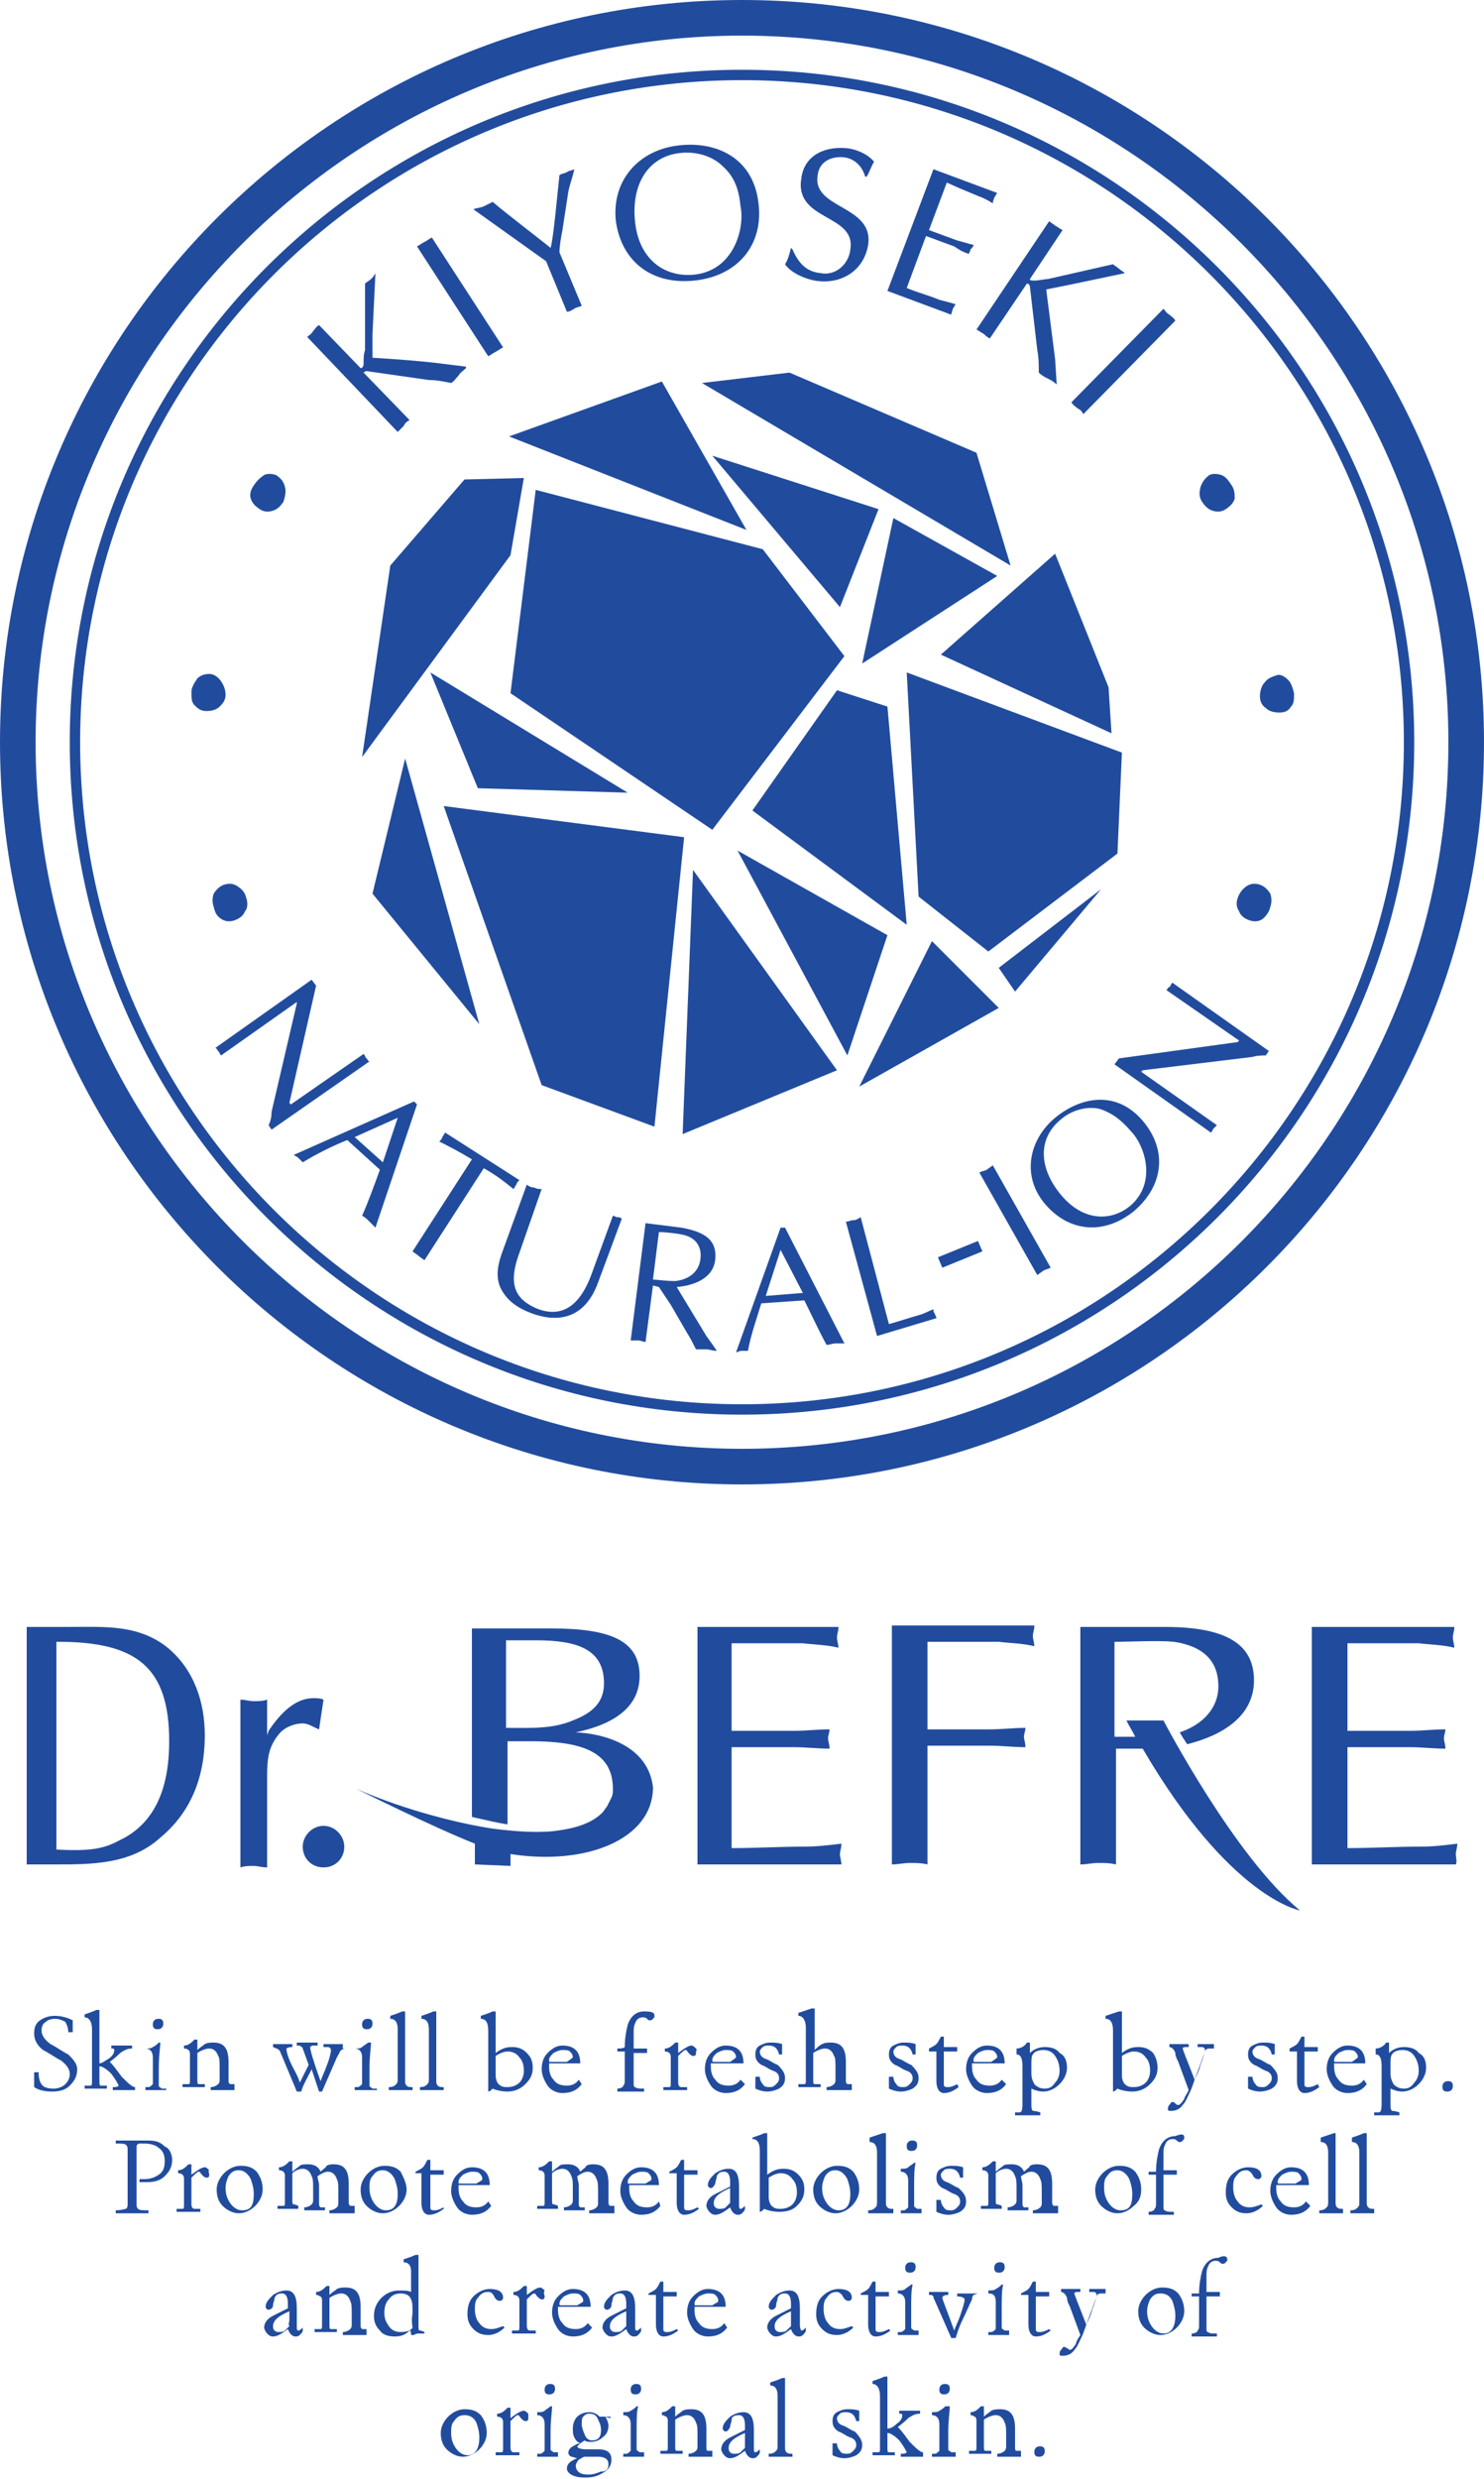 <?xml version="1.0" encoding="UTF-8"?> <svg xmlns="http://www.w3.org/2000/svg" xmlns:xlink="http://www.w3.org/1999/xlink" version="1.1" id="レイヤー_1" x="0px" y="0px" width="100px" height="167px" viewBox="0 0 100 167" style="enable-background:new 0 0 100 167;" xml:space="preserve"> <style type="text/css"> .st0{fill:#214C9E;} </style> <g> <path class="st0" d="M0,50c0,27.6,22.4,50,50,50c27.6,0,50-22.4,50-50c0-27.6-22.4-50-50-50C22.4,0,0,22.4,0,50z M2.4,50 C2.4,23.8,23.8,2.4,50,2.4c26.2,0,47.6,21.4,47.6,47.6c0,26.2-21.3,47.6-47.6,47.6C23.8,97.6,2.4,76.2,2.4,50z"></path> <path class="st0" d="M4.7,50C4.7,75,25,95.3,50,95.3C75,95.3,95.3,75,95.3,50C95.3,25,75,4.7,50,4.7C25,4.7,4.7,25,4.7,50z M5.4,50 c0-24.6,20-44.6,44.6-44.6c24.6,0,44.6,20,44.6,44.6c0,24.6-20,44.6-44.6,44.6C25.4,94.6,5.4,74.6,5.4,50z"></path> <g> <path class="st0" d="M15.1,59.6c0.3-0.1,0.6-0.1,0.9,0.1c0.3,0.2,0.5,0.4,0.6,0.8c0.1,0.3,0.1,0.7-0.1,0.9 c-0.1,0.3-0.4,0.5-0.7,0.6c-0.3,0.1-0.6,0.1-0.9-0.1c-0.3-0.2-0.4-0.4-0.5-0.8c-0.1-0.3-0.1-0.6,0-0.9 C14.6,59.9,14.8,59.7,15.1,59.6z"></path> <path class="st0" d="M14.1,45.4c0.3,0,0.6,0.2,0.8,0.5c0.2,0.3,0.3,0.6,0.3,0.9c0,0.4-0.2,0.6-0.4,0.8c-0.2,0.2-0.5,0.3-0.9,0.3 c-0.4,0-0.6-0.2-0.8-0.4c-0.2-0.2-0.2-0.5-0.2-0.9c0-0.3,0.2-0.6,0.4-0.9C13.5,45.5,13.8,45.4,14.1,45.4z"></path> <path class="st0" d="M18.6,32c0.3,0.2,0.5,0.4,0.6,0.8c0.1,0.3,0,0.7-0.1,1c-0.2,0.3-0.4,0.5-0.7,0.6c-0.3,0.1-0.6,0.1-0.9-0.1 c-0.3-0.2-0.5-0.4-0.6-0.7c-0.1-0.3,0-0.6,0.2-0.9c0.2-0.3,0.4-0.5,0.7-0.7C18,31.9,18.3,31.9,18.6,32z"></path> <path class="st0" d="M85.6,60.2c0.1,0.3,0.1,0.6,0,0.9c-0.1,0.4-0.3,0.6-0.5,0.8c-0.3,0.2-0.6,0.2-0.9,0.1 c-0.3-0.1-0.6-0.3-0.7-0.6c-0.2-0.3-0.2-0.6-0.1-0.9c0.1-0.3,0.3-0.6,0.6-0.8c0.3-0.2,0.6-0.2,0.9-0.1 C85.2,59.7,85.4,59.9,85.6,60.2z"></path> <path class="st0" d="M86.8,45.8c0.2,0.2,0.3,0.5,0.4,0.9c0,0.4,0,0.7-0.2,0.9c-0.2,0.3-0.4,0.4-0.8,0.4c-0.4,0-0.7-0.1-0.9-0.3 c-0.3-0.2-0.4-0.5-0.4-0.8c0-0.3,0.1-0.7,0.3-0.9c0.2-0.3,0.5-0.4,0.8-0.5C86.2,45.4,86.5,45.5,86.8,45.8z"></path> <path class="st0" d="M82.3,32c0.3,0.1,0.5,0.4,0.7,0.7c0.2,0.3,0.2,0.6,0.2,0.9c-0.1,0.3-0.3,0.5-0.6,0.7 c-0.3,0.2-0.6,0.2-0.9,0.1c-0.3-0.1-0.5-0.3-0.7-0.6c-0.2-0.3-0.2-0.6-0.1-1c0.1-0.3,0.3-0.6,0.6-0.8C81.7,31.9,82,31.9,82.3,32z"></path> </g> <g> <path class="st0" d="M25.1,22.5l0,1.6c1.6,0.1,3.1,0.2,4.7,0.4l1.6,0.2l0,0.1c-0.2,0.2-0.4,0.3-0.5,0.5c-0.2,0.2-0.3,0.4-0.5,0.5 c-0.5-0.1-1-0.2-1.5-0.2L24.7,25c-0.1,0-0.2,0.1-0.2,0.1l3.1,3.2c-0.2,0.1-0.3,0.2-0.4,0.4c-0.1,0.1-0.3,0.3-0.4,0.4l-6.1-6.4 c0.1-0.1,0.3-0.2,0.4-0.4c0.1-0.1,0.2-0.3,0.4-0.4l2.8,2.9c0.1,0,0.2-0.1,0.2-0.3c0-0.3,0-0.7,0.1-0.9l0-4.5 c0.1-0.1,0.3-0.2,0.4-0.3c0.1-0.1,0.2-0.2,0.3-0.4L25.1,22.5z"></path> <path class="st0" d="M28.1,16.6c0.2-0.1,0.3-0.2,0.5-0.3c0.2-0.1,0.3-0.2,0.5-0.3l4.8,7.4c-0.2,0.1-0.3,0.2-0.5,0.3 c-0.2,0.1-0.3,0.2-0.5,0.3L28.1,16.6z"></path> <path class="st0" d="M39.2,20.6c-0.2,0.1-0.4,0.1-0.5,0.2c-0.2,0.1-0.3,0.2-0.5,0.2l-1.4-3.4l-4.9-3.5c0.2-0.1,0.5-0.1,0.7-0.2 c0.2-0.1,0.4-0.2,0.6-0.3c0.8,0.7,3.3,2.6,3.9,3.1c0.2-0.6,0.5-4.1,0.6-4.9c0.1-0.1,0.3-0.1,0.5-0.2c0.1-0.1,0.3-0.1,0.5-0.2 c-0.1,0.5-0.3,1-0.4,1.5l-0.4,2.6c-0.1,0.5-0.2,1.1-0.2,1.5L39.2,20.6z"></path> <path class="st0" d="M49.9,13.9c0.3,1.4-0.4,4.3-3.1,4.6c-1.9,0.2-3.7-0.9-4-3.5c-0.3-2.6,0.9-4.5,3.1-4.7c1-0.1,2.1,0.2,2.8,0.9 C49.5,11.9,49.8,12.8,49.9,13.9z M46.8,18.9c2.9-0.3,4.7-2.4,4.3-5.3c-0.4-3.1-3-4.1-5.4-3.8c-2.6,0.3-4.5,2.3-4.2,5.1 C41.9,17.7,44,19.2,46.8,18.9z"></path> <path class="st0" d="M53.4,16.8c0.4,0.9,0.9,1.5,1.9,1.6c1,0.2,1.9-0.6,2-1.6c0.4-2.4-3.8-1.9-3.3-4.8c0.2-1.6,1.7-2.2,3.2-2 c0.6,0.1,1.3,0.4,1.7,0.9c-0.2,0.3-0.3,0.7-0.5,1l-0.1,0c-0.2-0.7-0.7-1.2-1.4-1.3c-0.9-0.1-1.7,0.3-1.8,1.2 c-0.4,2.3,3.8,2,3.4,4.7c-0.3,1.8-1.9,2.7-3.6,2.4c-0.6-0.1-1.6-0.5-2-1.1c0.2-0.3,0.3-0.7,0.4-1.1L53.4,16.8z"></path> <path class="st0" d="M62.6,15.5l1.9,0.7c0.4,0.1,0.7,0.2,1.1,0.3c0,0.1-0.1,0.2-0.2,0.3c0,0.1-0.1,0.2-0.1,0.3 c-0.4-0.1-0.7-0.3-1-0.5l-1.9-0.7l-1.3,3.5c0.7,0.3,1.5,0.5,2.2,0.8c0.4,0.1,0.8,0.2,1.1,0.3c-0.1,0.1-0.1,0.2-0.2,0.3 c0,0.1-0.1,0.3-0.1,0.4l-4.3-1.6l3.1-8.2l4.3,1.6c-0.1,0.1-0.1,0.2-0.2,0.3c0,0.1-0.1,0.2-0.1,0.4c-0.3-0.2-0.7-0.4-1-0.5 l-1.2-0.5l-0.9-0.4L62.6,15.5z"></path> <path class="st0" d="M72,19.2l-1.5,0.3c0.2,1.6,0.4,3.1,0.6,4.7l0.1,1.6l0,0.1c-0.2-0.2-0.4-0.3-0.6-0.4c-0.2-0.1-0.4-0.2-0.6-0.4 c0-0.5,0-1-0.1-1.5l-0.5-4.3c0-0.1-0.1-0.2-0.2-0.2l-2.5,3.7c-0.2-0.1-0.3-0.2-0.4-0.3c-0.2-0.1-0.3-0.2-0.5-0.3l4.9-7.3 c0.1,0.1,0.3,0.2,0.4,0.3c0.2,0.1,0.3,0.2,0.5,0.3l-2.2,3.3c0,0.1,0.1,0.1,0.3,0.1c0.3,0,0.7-0.1,0.9-0.1l4.4-1 c0.1,0.1,0.3,0.2,0.4,0.3c0.1,0.1,0.3,0.2,0.4,0.3L72,19.2z"></path> <path class="st0" d="M78.4,20.8c0.1,0.1,0.2,0.3,0.4,0.4c0.1,0.1,0.3,0.2,0.4,0.4l-6.2,6.3c-0.1-0.2-0.2-0.3-0.4-0.4 c-0.1-0.1-0.3-0.2-0.4-0.4L78.4,20.8z"></path> </g> <g> <g> <g> <polygon class="st0" points="49.7,57.3 57.1,71.1 59.8,63 "></polygon> <polygon class="st0" points="46,76.4 56.4,72.1 46.7,58.6 "></polygon> <polygon class="st0" points="56.4,46.5 50.7,54.6 61.1,62.3 59.8,47.6 "></polygon> <polygon class="st0" points="61.1,45.3 61.9,60.4 66.6,64.1 75.3,57.5 75.6,50.7 "></polygon> <polygon class="st0" points="56.6,40.9 59.2,34.3 48,30.7 "></polygon> <polygon class="st0" points="67.3,67.9 62.8,63.4 57.9,73.2 "></polygon> <polygon class="st0" points="60.2,34.9 58.1,44.7 67.2,38.8 "></polygon> <polygon class="st0" points="42.3,53.4 29,45.3 32.2,53.1 "></polygon> <polygon class="st0" points="51.4,37 36.1,33 34.4,46.7 48,55.9 56.9,44.2 "></polygon> <polygon class="st0" points="36.5,73.1 44.1,75.9 46.1,56.4 29.9,54.3 "></polygon> </g> <polygon class="st0" points="27.3,51.1 32.3,69 25.1,60.2 "></polygon> <polygon class="st0" points="24.4,51 26.3,38.1 31.3,32.3 35.3,32.2 34.4,37.4 "></polygon> <polygon class="st0" points="63.4,44.1 71.1,37.3 74.7,46.3 74.9,49.4 "></polygon> <polygon class="st0" points="50.3,35.7 44.6,25.7 34.3,29.4 "></polygon> <polygon class="st0" points="47.3,25.8 53.2,25.1 65.8,30.5 68.1,38.1 "></polygon> </g> <polygon class="st0" points="74.2,59.9 67.3,65.2 68.4,66.8 "></polygon> </g> <g> <path class="st0" d="M5.2,139.4c0,0.5-0.2,0.8-0.5,1.1c-0.3,0.3-0.7,0.4-1.2,0.4s-0.9-0.1-1.2-0.3v-1h0.3c0,0.4,0.1,0.7,0.2,0.8 c0.1,0.2,0.4,0.3,0.8,0.3c0.3,0,0.6-0.1,0.8-0.3c0.2-0.2,0.3-0.4,0.3-0.7c0-0.3-0.2-0.6-0.6-0.9c-0.4-0.2-0.8-0.5-1.2-0.7 c-0.4-0.3-0.6-0.7-0.6-1.1c0-0.4,0.1-0.7,0.4-0.9c0.3-0.2,0.6-0.3,1-0.3c0.4,0,0.8,0.1,1.2,0.3v0.8H4.6c0-0.3-0.1-0.5-0.2-0.7 C4.2,136.1,4,136,3.7,136c-0.3,0-0.5,0.1-0.6,0.2c-0.2,0.1-0.3,0.3-0.3,0.6c0,0.3,0.2,0.6,0.6,0.9c0.4,0.2,0.8,0.5,1.2,0.7 C4.9,138.7,5.2,139,5.2,139.4z"></path> <path class="st0" d="M9.1,140.8c-0.5,0-1,0-1.5,0v-0.2c0.2,0,0.3,0,0.4-0.1c-0.1-0.2-0.2-0.4-0.5-0.8c-0.3-0.3-0.6-0.5-0.8-0.5v1 c0,0.2,0,0.3,0.1,0.3c0,0,0.1,0,0.4,0v0.2c-0.5,0-1,0-1.5,0v-0.2c0.2,0,0.4,0,0.4,0c0.1,0,0.1-0.1,0.1-0.3v-2.7c0-0.1,0-0.2,0-0.4 c0-0.2,0-0.3,0-0.4c0-0.5-0.2-0.8-0.5-0.8v-0.2c0.3-0.1,0.6-0.2,0.8-0.3h0.2c0,0.8,0,1.6,0,2.5v1.1c0.2,0,0.4-0.2,0.6-0.3 c0.3-0.2,0.4-0.4,0.4-0.6c0,0,0-0.1-0.1-0.1c-0.1,0-0.1,0-0.1,0v-0.2c0.2,0,0.5,0,0.7,0c0.2,0,0.5,0,0.7,0v0.2 c-0.3,0-0.5,0.1-0.8,0.3c-0.1,0.1-0.3,0.3-0.7,0.6c0.3,0.3,0.5,0.6,0.8,1c0.4,0.4,0.7,0.7,0.9,0.7V140.8z"></path> <path class="st0" d="M11.4,140.8c-0.5,0-1,0-1.6,0v-0.2l0.2,0c0.1,0,0.2-0.1,0.3-0.2c0-0.1,0-0.2,0-0.4c0-0.1,0-0.2,0-0.4 c0-0.2,0-0.3,0-0.4c0-0.1,0-0.1,0-0.3c0-0.1,0-0.2,0-0.3c0-0.4-0.2-0.6-0.5-0.6V138c0.2,0,0.4,0,0.5-0.1c0.2-0.1,0.3-0.2,0.4-0.3 h0.1c0,0.3-0.1,0.9-0.1,1.7v0.3c0,0.5,0,0.8,0,0.9c0,0.1,0.1,0.1,0.2,0.2c0.1,0,0.2,0,0.3,0V140.8z M11,136.3c0,0.1,0,0.2-0.1,0.3 c-0.1,0.1-0.2,0.1-0.3,0.1c-0.2,0-0.3-0.1-0.3-0.3c0-0.1,0-0.2,0.1-0.3s0.2-0.1,0.3-0.1C10.9,136,11,136.1,11,136.3z"></path> <path class="st0" d="M15.6,140.8c-0.4,0-0.9,0-1.4,0v-0.2c0.2,0,0.4-0.1,0.5-0.2c0.1-0.1,0.1-0.2,0.1-0.3c0,0,0-0.2,0-0.3 c0-0.2,0-0.3,0-0.4c0-0.5,0-0.8-0.1-0.9c-0.1-0.3-0.3-0.5-0.6-0.5c-0.2,0-0.5,0.1-0.8,0.3v1.8c0,0.2,0,0.3,0.1,0.3 c0,0,0.1,0,0.4,0v0.2c-0.5,0-1,0-1.5,0v-0.2c0.2,0,0.4,0,0.4,0c0.1,0,0.1-0.1,0.1-0.3v-1.7c0-0.1,0-0.2-0.1-0.3 c0,0-0.1-0.1-0.3-0.1v-0.2c0.3,0,0.5-0.2,0.7-0.4h0.2v0.7c0.2-0.2,0.4-0.3,0.5-0.4c0.2-0.1,0.4-0.1,0.6-0.1c0.7,0,1,0.4,1,1.3 c0,0.1,0,0.4,0,0.6c0,0.3,0,0.5,0,0.6c0,0.2,0,0.2,0.1,0.3c0,0,0.1,0,0.3,0V140.8z"></path> <path class="st0" d="M23.3,138c-0.2,0-0.3,0.1-0.4,0.2c0,0.1-0.1,0.2-0.2,0.4l-1,2.3h-0.2l-0.5-1.5c-0.3,0.6-0.6,1.1-0.7,1.5h-0.3 l-1-2.4c-0.1-0.2-0.1-0.3-0.2-0.4c-0.1-0.1-0.2-0.1-0.4-0.2v-0.2c0.4,0,0.9,0,1.3,0v0.2c-0.3,0-0.4,0.1-0.4,0.1 c0,0.2,0.1,0.6,0.4,1.2c0.2,0.4,0.4,0.7,0.5,1.1l0.6-1.2l-0.4-1.1c0-0.1-0.1-0.1-0.2-0.2c0,0-0.1,0-0.2,0v-0.2c0.5,0,0.9,0,1.4,0 v0.2c-0.2,0-0.2,0-0.3,0c-0.1,0-0.2,0.1-0.2,0.1c0,0.2,0.2,0.9,0.7,2.3c0.1-0.3,0.3-0.7,0.4-1c0.2-0.5,0.3-0.9,0.3-1.1 c0-0.1-0.1-0.2-0.2-0.2c0,0-0.1,0-0.3,0v-0.2c0.4,0,0.9,0,1.3,0V138z"></path> <path class="st0" d="M25.5,140.8c-0.5,0-1,0-1.6,0v-0.2l0.2,0c0.1,0,0.2-0.1,0.3-0.2c0-0.1,0-0.2,0-0.4c0-0.1,0-0.2,0-0.4 c0-0.2,0-0.3,0-0.4c0-0.1,0-0.1,0-0.3c0-0.1,0-0.2,0-0.3c0-0.4-0.2-0.6-0.5-0.6V138c0.2,0,0.4,0,0.5-0.1c0.1-0.1,0.3-0.2,0.4-0.3 H25c0,0.3-0.1,0.9-0.1,1.7v0.3c0,0.5,0,0.8,0,0.9c0,0.1,0.1,0.1,0.2,0.2c0.1,0,0.2,0,0.3,0V140.8z M25.1,136.3 c0,0.1,0,0.2-0.1,0.3c-0.1,0.1-0.2,0.1-0.3,0.1c-0.2,0-0.3-0.1-0.3-0.3c0-0.1,0-0.2,0.1-0.3s0.2-0.1,0.3-0.1 C25,136,25.1,136.1,25.1,136.3z"></path> <path class="st0" d="M27.8,140.8c-0.5,0-1,0-1.6,0v-0.2c0.3,0,0.4-0.1,0.5-0.2c0.1-0.1,0.1-0.2,0.1-0.4c0-0.1,0-0.1,0-0.3 c0-0.1,0-0.3,0-0.3v-1.9c0-0.1,0-0.2,0-0.4c0-0.2,0-0.3,0-0.4c0-0.5-0.2-0.7-0.5-0.7v-0.2c0.3-0.1,0.6-0.2,0.8-0.3h0.2 c0,0.8,0,1.8,0,3.1v1.1c0,0.1,0,0.2,0,0.3c0,0.1,0,0.2,0,0.2c0,0.1,0,0.2,0.1,0.3c0.1,0.1,0.2,0.1,0.4,0.1V140.8z"></path> <path class="st0" d="M29.9,140.8c-0.5,0-1,0-1.6,0v-0.2c0.3,0,0.4-0.1,0.5-0.2c0.1-0.1,0.1-0.2,0.1-0.4c0-0.1,0-0.1,0-0.3 c0-0.1,0-0.3,0-0.3v-1.9c0-0.1,0-0.2,0-0.4c0-0.2,0-0.3,0-0.4c0-0.5-0.2-0.7-0.5-0.7v-0.2c0.3-0.1,0.6-0.2,0.8-0.3h0.2 c0,0.8,0,1.8,0,3.1v1.1c0,0.1,0,0.2,0,0.3c0,0.1,0,0.2,0,0.2c0,0.1,0,0.2,0.1,0.3c0.1,0.1,0.2,0.1,0.4,0.1V140.8z"></path> <path class="st0" d="M35.9,139.3c0,0.5-0.2,0.8-0.5,1.1c-0.3,0.3-0.7,0.5-1.2,0.5c-0.4,0-0.8-0.1-1-0.2c-0.1,0.1-0.2,0.2-0.3,0.2 c0,0,0-0.1,0-0.3c0-0.2,0-0.5,0-0.9c0-0.4,0-0.7,0-0.7v-1.3c0-0.1,0-0.2,0-0.4c0-0.2,0-0.4,0-0.5c0-0.6-0.2-0.8-0.5-0.8v-0.2 c0.3-0.1,0.6-0.2,0.8-0.3h0.2c0,0.8,0,1.7,0,2.8c0.4-0.3,0.7-0.4,1.1-0.4c0.4,0,0.7,0.1,1,0.4C35.8,138.6,35.9,138.9,35.9,139.3z M35.3,139.5c0-0.4-0.1-0.7-0.3-0.9c-0.2-0.3-0.5-0.4-0.8-0.4c-0.2,0-0.5,0.1-0.8,0.3c0,0.8,0,1.2,0,1.3c0,0.3,0.1,0.5,0.2,0.6 c0.2,0.2,0.4,0.2,0.6,0.2c0.3,0,0.6-0.1,0.8-0.3C35.2,140.1,35.3,139.8,35.3,139.5z"></path> <path class="st0" d="M39.2,140.4c-0.3,0.4-0.7,0.6-1.3,0.6c-0.4,0-0.8-0.2-1-0.5c-0.2-0.3-0.4-0.7-0.4-1.1c0-0.4,0.1-0.8,0.4-1.1 c0.3-0.3,0.6-0.5,1-0.5c0.4,0,0.7,0.1,0.9,0.3c0.2,0.2,0.3,0.5,0.3,0.9c-0.1,0-0.4,0-0.9,0h-0.6c-0.4,0-0.6,0-0.6,0 c0,0.1,0,0.1,0,0.2c0,0.4,0.1,0.7,0.3,0.9c0.2,0.3,0.5,0.4,0.9,0.4c0.3,0,0.6-0.1,0.8-0.4L39.2,140.4z M38.6,138.6 c0-0.2-0.1-0.3-0.2-0.4c-0.1-0.1-0.3-0.1-0.5-0.1c-0.2,0-0.4,0.1-0.6,0.2c-0.2,0.2-0.3,0.3-0.3,0.5c0,0.1,0,0.1,0.1,0.1l0.7,0 c0.1,0,0.3,0,0.4,0C38.5,138.7,38.6,138.6,38.6,138.6z"></path> <path class="st0" d="M44.1,135.8c0,0.1,0,0.1-0.1,0.2c-0.1,0.1-0.1,0.1-0.2,0.1c-0.1,0-0.1,0-0.2-0.1c-0.1-0.1-0.2-0.1-0.3-0.1 c-0.2,0-0.4,0.1-0.5,0.4c-0.1,0.2-0.1,0.4-0.1,0.6v1.1l0.9,0v0.3h-0.9v1.5c0,0.1,0,0.2,0,0.3c0,0.1,0,0.2,0,0.2 c0,0.2,0,0.3,0.1,0.3c0.1,0.1,0.3,0.1,0.6,0.1v0.2c-0.8,0-1.3,0-1.8,0v-0.2c0.2,0,0.4-0.1,0.4-0.2c0.1-0.1,0.1-0.2,0.1-0.4 c0-0.1,0-0.2,0-0.3c0-0.2,0-0.3,0-0.4c0-0.4,0-0.8,0-1.2h-0.5V138c0.2,0,0.4,0,0.5-0.1c0-0.6,0.1-1.1,0.2-1.5 c0.2-0.6,0.6-0.9,1.1-0.9C44,135.5,44.1,135.6,44.1,135.8z"></path> <path class="st0" d="M46.9,138.3c0,0.2-0.1,0.2-0.2,0.2c-0.1,0-0.2-0.1-0.3-0.2c-0.1-0.1-0.1-0.2-0.2-0.2c-0.1,0-0.2,0.1-0.5,0.4 v1.8c0,0.2,0.1,0.3,0.2,0.3c0.1,0,0.3,0,0.4,0v0.2c-0.5,0-1.1,0-1.6,0v-0.2c0.2,0,0.4,0,0.4,0c0.1,0,0.1-0.1,0.1-0.3v-1.7 c0-0.1,0-0.2-0.1-0.3c0,0-0.1-0.1-0.3-0.1v-0.2c0.3,0,0.5-0.2,0.7-0.4h0.2v0.7c0.4-0.3,0.7-0.5,0.9-0.5c0.1,0,0.2,0.1,0.3,0.2 S46.9,138.1,46.9,138.3z"></path> <path class="st0" d="M50.2,140.4c-0.3,0.4-0.7,0.6-1.3,0.6c-0.4,0-0.8-0.2-1-0.5c-0.2-0.3-0.4-0.7-0.4-1.1c0-0.4,0.1-0.8,0.4-1.1 c0.3-0.3,0.6-0.5,1-0.5c0.4,0,0.7,0.1,0.9,0.3s0.3,0.5,0.3,0.9c-0.1,0-0.4,0-0.9,0h-0.6c-0.4,0-0.6,0-0.7,0c0,0.1,0,0.1,0,0.2 c0,0.4,0.1,0.7,0.3,0.9c0.2,0.3,0.5,0.4,0.9,0.4c0.3,0,0.6-0.1,0.8-0.4L50.2,140.4z M49.6,138.6c0-0.2-0.1-0.3-0.2-0.4 c-0.1-0.1-0.3-0.1-0.5-0.1c-0.2,0-0.4,0.1-0.6,0.2c-0.2,0.2-0.3,0.3-0.3,0.5c0,0.1,0,0.1,0.1,0.1l0.7,0c0.1,0,0.3,0,0.4,0 C49.5,138.7,49.6,138.6,49.6,138.6z"></path> <path class="st0" d="M52.9,140c0,0.3-0.1,0.5-0.4,0.7c-0.2,0.1-0.5,0.2-0.8,0.2c-0.3,0-0.6-0.1-0.8-0.2l0-0.8h0.3 c0,0.2,0.1,0.4,0.2,0.5c0.1,0.2,0.3,0.2,0.5,0.2c0.2,0,0.3-0.1,0.4-0.2c0.1-0.1,0.2-0.2,0.2-0.4c0-0.2-0.1-0.4-0.4-0.5 c-0.3-0.1-0.5-0.3-0.8-0.4c-0.3-0.2-0.4-0.4-0.4-0.7c0-0.3,0.1-0.5,0.3-0.6c0.2-0.1,0.4-0.2,0.7-0.2c0.3,0,0.5,0,0.8,0.1l0,0.7 h-0.2c-0.1-0.4-0.3-0.6-0.7-0.6c-0.1,0-0.3,0-0.4,0.1c-0.1,0.1-0.2,0.2-0.2,0.3c0,0.2,0.1,0.4,0.4,0.5c0.3,0.1,0.5,0.3,0.8,0.4 C52.8,139.5,52.9,139.7,52.9,140z"></path> <path class="st0" d="M57.1,140.8c-0.4,0-0.9,0-1.4,0v-0.2c0.2,0,0.4-0.1,0.5-0.2c0.1-0.1,0.1-0.2,0.1-0.3c0-0.1,0-0.2,0-0.3 c0-0.2,0-0.3,0-0.4c0-0.5,0-0.8-0.1-0.9c-0.1-0.3-0.3-0.5-0.6-0.5c-0.2,0-0.5,0.1-0.8,0.3v1.8c0,0.2,0,0.3,0.1,0.3 c0,0,0.1,0,0.4,0v0.2c-0.5,0-1,0-1.5,0v-0.2c0.2,0,0.4,0,0.4,0c0.1,0,0.1-0.1,0.1-0.3v-2.7c0-0.1,0-0.2,0-0.4c0-0.2,0-0.3,0-0.4 c0-0.5-0.2-0.8-0.5-0.8v-0.2c0.3-0.1,0.6-0.2,0.9-0.3h0.2c0,0.8,0,1.7,0,2.8c0.2-0.2,0.3-0.3,0.5-0.4c0.2-0.1,0.4-0.1,0.6-0.1 c0.7,0,1,0.4,1,1.3c0,0.1,0,0.4,0,0.6c0,0.3,0,0.5,0,0.6c0,0.2,0,0.2,0.1,0.3c0,0,0.1,0,0.3,0V140.8z"></path> <path class="st0" d="M61.9,140c0,0.3-0.1,0.5-0.4,0.7c-0.2,0.1-0.5,0.2-0.8,0.2c-0.3,0-0.6-0.1-0.8-0.2l0-0.8h0.3 c0,0.2,0.1,0.4,0.2,0.5c0.1,0.2,0.3,0.2,0.5,0.2c0.2,0,0.3-0.1,0.4-0.2c0.1-0.1,0.2-0.2,0.2-0.4c0-0.2-0.1-0.4-0.4-0.5 c-0.3-0.1-0.5-0.3-0.8-0.4c-0.3-0.2-0.4-0.4-0.4-0.7c0-0.3,0.1-0.5,0.3-0.6c0.2-0.1,0.4-0.2,0.7-0.2c0.3,0,0.5,0,0.8,0.1l0,0.7 h-0.2c-0.1-0.4-0.3-0.6-0.7-0.6c-0.1,0-0.3,0-0.4,0.1c-0.1,0.1-0.2,0.2-0.2,0.3c0,0.2,0.1,0.4,0.4,0.5c0.3,0.1,0.5,0.3,0.8,0.4 C61.8,139.5,61.9,139.7,61.9,140z"></path> <path class="st0" d="M64.6,140.6c-0.4,0.3-0.7,0.4-1,0.4c-0.3,0-0.5-0.3-0.5-0.8c0-0.2,0-0.6,0-1c0-0.5,0-0.8,0-1h-0.5V138 c0.2-0.1,0.4-0.2,0.5-0.3c0.1-0.1,0.2-0.3,0.3-0.5h0.2c0,0.2,0,0.3,0,0.4c0,0.1,0,0.1,0,0.3h0.9v0.3h-0.9c0,0.1,0,0.4,0,0.9 c0,0.4,0,0.7,0,0.9c0,0.2,0,0.3,0,0.4c0,0.2,0.1,0.2,0.3,0.2c0.2,0,0.4-0.1,0.6-0.2L64.6,140.6z"></path> <path class="st0" d="M67.8,140.4c-0.3,0.4-0.7,0.6-1.3,0.6c-0.4,0-0.8-0.2-1-0.5c-0.2-0.3-0.4-0.7-0.4-1.1c0-0.4,0.1-0.8,0.4-1.1 c0.3-0.3,0.6-0.5,1-0.5c0.4,0,0.7,0.1,0.9,0.3c0.2,0.2,0.3,0.5,0.3,0.9c-0.1,0-0.4,0-0.9,0h-0.6c-0.4,0-0.6,0-0.7,0 c0,0.1,0,0.1,0,0.2c0,0.4,0.1,0.7,0.3,0.9c0.2,0.3,0.5,0.4,0.9,0.4c0.3,0,0.6-0.1,0.8-0.4L67.8,140.4z M67.2,138.6 c0-0.2-0.1-0.3-0.2-0.4c-0.1-0.1-0.3-0.1-0.5-0.1s-0.4,0.1-0.6,0.2c-0.2,0.2-0.3,0.3-0.3,0.5c0,0.1,0,0.1,0.1,0.1l0.7,0 c0.1,0,0.3,0,0.4,0C67.1,138.7,67.2,138.6,67.2,138.6z"></path> <path class="st0" d="M71.9,139.3c0,0.4-0.2,0.8-0.5,1.1c-0.3,0.3-0.7,0.5-1.1,0.5c-0.3,0-0.6-0.1-0.8-0.2v1c0,0.3,0,0.4,0.1,0.5 c0,0,0.2,0,0.5,0.1v0.2c-0.5,0-1,0-1.7,0v-0.2l0.3,0c0.2,0,0.2-0.3,0.2-0.8c0-0.1,0-0.2,0-0.3c0-0.1,0-0.2,0-0.2v-1.4 c0,0,0-0.1,0-0.2c0-0.1,0-0.1,0-0.2c0-0.5-0.1-0.8-0.4-0.8V138c0.3,0,0.6-0.2,0.7-0.4h0.2v0.7c0.3-0.3,0.7-0.4,1-0.4 c0.4,0,0.8,0.1,1,0.4C71.8,138.5,71.9,138.9,71.9,139.3z M71.4,139.5c0-0.4-0.1-0.7-0.3-1c-0.2-0.3-0.5-0.4-0.8-0.4 c-0.3,0-0.6,0.1-0.7,0.3c-0.1,0.1-0.1,0.4-0.1,0.7v0.6c0,0.3,0.1,0.5,0.2,0.7c0.2,0.2,0.4,0.3,0.7,0.3c0.3,0,0.5-0.1,0.7-0.4 C71.3,140.1,71.4,139.8,71.4,139.5z"></path> <path class="st0" d="M78,139.3c0,0.5-0.2,0.8-0.5,1.1c-0.3,0.3-0.7,0.5-1.2,0.5c-0.4,0-0.8-0.1-1-0.2c-0.1,0.1-0.2,0.2-0.3,0.2 c0,0,0-0.1,0-0.3c0-0.2,0-0.5,0-0.9c0-0.4,0-0.7,0-0.7v-1.3c0-0.1,0-0.2,0-0.4c0-0.2,0-0.4,0-0.5c0-0.6-0.2-0.8-0.5-0.8v-0.2 c0.3-0.1,0.6-0.2,0.9-0.3h0.2c0,0.8,0,1.7,0,2.8c0.4-0.3,0.7-0.4,1.1-0.4c0.4,0,0.7,0.1,1,0.4C77.9,138.6,78,138.9,78,139.3z M77.5,139.5c0-0.4-0.1-0.7-0.3-0.9c-0.2-0.3-0.5-0.4-0.8-0.4c-0.2,0-0.5,0.1-0.8,0.3c0,0.8,0,1.2,0,1.3c0,0.3,0.1,0.5,0.2,0.6 c0.2,0.2,0.4,0.2,0.6,0.2c0.3,0,0.6-0.1,0.8-0.3C77.4,140.1,77.5,139.8,77.5,139.5z"></path> <path class="st0" d="M81.5,138c-0.2,0-0.3,0.1-0.3,0.2l-0.7,1.9c-0.1,0.3-0.2,0.6-0.3,0.8c-0.2,0.4-0.3,0.7-0.5,0.9 c-0.2,0.3-0.5,0.4-0.8,0.4c-0.1,0-0.2,0-0.2-0.1c0-0.1,0-0.2,0.1-0.3c0.1-0.1,0.1-0.2,0.2-0.2c0,0,0.1,0,0.2,0.1 c0.1,0.1,0.1,0.1,0.2,0.1c0.1,0,0.2-0.1,0.4-0.4c0-0.1,0.1-0.2,0.3-0.6l-0.7-1.9c-0.1-0.2-0.2-0.4-0.2-0.6 c-0.1-0.3-0.3-0.4-0.4-0.4v-0.2c0.3,0,0.8,0,1.3,0v0.2c-0.3,0-0.4,0-0.4,0.1c0,0.1,0.3,0.8,0.8,2.1c0.1-0.2,0.3-0.6,0.4-1 c0.2-0.5,0.3-0.9,0.3-1c0-0.1-0.1-0.2-0.2-0.2c0,0-0.1,0-0.3,0v-0.2c0.3,0,0.7,0,1.1,0V138z"></path> <path class="st0" d="M86.1,140c0,0.3-0.1,0.5-0.4,0.7c-0.2,0.1-0.5,0.2-0.8,0.2c-0.3,0-0.6-0.1-0.8-0.2l0-0.8h0.3 c0,0.2,0.1,0.4,0.2,0.5c0.1,0.2,0.3,0.2,0.5,0.2c0.2,0,0.3-0.1,0.4-0.2s0.2-0.2,0.2-0.4c0-0.2-0.1-0.4-0.4-0.5 c-0.3-0.1-0.5-0.3-0.8-0.4c-0.3-0.2-0.4-0.4-0.4-0.7c0-0.3,0.1-0.5,0.3-0.6c0.2-0.1,0.4-0.2,0.7-0.2c0.3,0,0.5,0,0.8,0.1l0,0.7 h-0.2c-0.1-0.4-0.3-0.6-0.7-0.6c-0.1,0-0.3,0-0.4,0.1c-0.1,0.1-0.2,0.2-0.2,0.3c0,0.2,0.1,0.4,0.4,0.5c0.3,0.1,0.5,0.3,0.8,0.4 C86,139.5,86.1,139.7,86.1,140z"></path> <path class="st0" d="M88.9,140.6c-0.4,0.3-0.7,0.4-1,0.4c-0.3,0-0.5-0.3-0.5-0.8c0-0.2,0-0.6,0-1s0-0.8,0-1h-0.5V138 c0.2-0.1,0.4-0.2,0.5-0.3c0.1-0.1,0.2-0.3,0.3-0.5h0.2c0,0.2,0,0.3,0,0.4c0,0.1,0,0.1,0,0.3h0.9v0.3h-0.9c0,0.1,0,0.4,0,0.9 c0,0.4,0,0.7,0,0.9c0,0.2,0,0.3,0,0.4c0,0.2,0.1,0.2,0.3,0.2c0.2,0,0.4-0.1,0.6-0.2L88.9,140.6z"></path> <path class="st0" d="M92.1,140.4c-0.3,0.4-0.7,0.6-1.3,0.6c-0.4,0-0.8-0.2-1-0.5c-0.2-0.3-0.4-0.7-0.4-1.1c0-0.4,0.1-0.8,0.4-1.1 c0.3-0.3,0.6-0.5,1-0.5c0.4,0,0.7,0.1,0.9,0.3c0.2,0.2,0.3,0.5,0.3,0.9c-0.1,0-0.4,0-0.9,0h-0.6c-0.4,0-0.6,0-0.6,0 c0,0.1,0,0.1,0,0.2c0,0.4,0.1,0.7,0.3,0.9c0.2,0.3,0.5,0.4,0.9,0.4c0.3,0,0.6-0.1,0.8-0.4L92.1,140.4z M91.5,138.6 c0-0.2-0.1-0.3-0.2-0.4c-0.1-0.1-0.3-0.1-0.5-0.1c-0.2,0-0.4,0.1-0.6,0.2c-0.2,0.2-0.3,0.3-0.3,0.5c0,0.1,0,0.1,0.1,0.1l0.7,0 c0.1,0,0.3,0,0.4,0C91.4,138.7,91.5,138.6,91.5,138.6z"></path> <path class="st0" d="M96.1,139.3c0,0.4-0.2,0.8-0.5,1.1c-0.3,0.3-0.7,0.5-1.1,0.5c-0.3,0-0.6-0.1-0.8-0.2v1c0,0.3,0,0.4,0.1,0.5 c0,0,0.2,0,0.5,0.1v0.2c-0.5,0-1,0-1.7,0v-0.2l0.3,0c0.2,0,0.2-0.3,0.2-0.8c0-0.1,0-0.2,0-0.3c0-0.1,0-0.2,0-0.2v-1.4 c0,0,0-0.1,0-0.2c0-0.1,0-0.1,0-0.2c0-0.5-0.1-0.8-0.4-0.8V138c0.3,0,0.6-0.2,0.7-0.4h0.2v0.7c0.3-0.3,0.7-0.4,1-0.4 c0.4,0,0.8,0.1,1,0.4C96,138.5,96.1,138.9,96.1,139.3z M95.6,139.5c0-0.4-0.1-0.7-0.3-1c-0.2-0.3-0.5-0.4-0.8-0.4 c-0.3,0-0.6,0.1-0.7,0.3c-0.1,0.1-0.1,0.4-0.1,0.7v0.6c0,0.3,0.1,0.5,0.2,0.7c0.2,0.2,0.4,0.3,0.7,0.3c0.3,0,0.5-0.1,0.7-0.4 C95.5,140.1,95.6,139.8,95.6,139.5z"></path> <path class="st0" d="M97.9,140.5c0,0.1,0,0.2-0.1,0.3c-0.1,0.1-0.2,0.1-0.3,0.1c-0.2,0-0.3-0.1-0.3-0.3c0-0.1,0-0.2,0.1-0.3 c0.1-0.1,0.2-0.1,0.3-0.1C97.8,140.2,97.9,140.3,97.9,140.5z"></path> <path class="st0" d="M11.6,145.5c0,0.5-0.2,0.8-0.5,1.1c-0.3,0.3-0.7,0.4-1.2,0.4c-0.2,0-0.4,0-0.5,0v-0.2c0.1,0,0.2,0,0.3,0 c0.4,0,0.7-0.1,1-0.3c0.3-0.2,0.4-0.5,0.4-0.9c0-0.4-0.1-0.7-0.4-0.9c-0.2-0.2-0.6-0.3-1-0.3c-0.2,0-0.3,0-0.3,0 c-0.1,0-0.2,0.1-0.2,0.2c0,0.1,0,0.3,0,0.6c0,0.3,0,0.4,0,0.6v1.9c0,0.1,0,0.3,0,0.4c0,0.2,0,0.3,0,0.3c0,0.2,0,0.3,0.1,0.4 c0.1,0.1,0.3,0.1,0.7,0.1v0.2c-0.7,0-1.4,0-2.2,0v-0.2c0.4,0,0.6-0.1,0.7-0.1c0.1-0.1,0.1-0.2,0.1-0.4c0,0,0-0.2,0-0.3 c0-0.2,0-0.3,0-0.4v-2.1c0-0.1,0-0.3,0-0.4c0-0.2,0-0.3,0-0.3c0-0.2,0-0.3-0.1-0.4c-0.1-0.1-0.3-0.1-0.7-0.1v-0.2 c0.3,0,0.7,0,1.1,0h1.1c0.5,0,0.8,0.1,1.1,0.4C11.4,144.7,11.6,145.1,11.6,145.5z"></path> <path class="st0" d="M14.1,146.5c0,0.2-0.1,0.2-0.2,0.2c-0.1,0-0.2-0.1-0.3-0.2c-0.1-0.1-0.1-0.2-0.2-0.2c-0.1,0-0.2,0.1-0.5,0.4 v1.8c0,0.2,0.1,0.3,0.2,0.3c0.1,0,0.3,0,0.4,0v0.2c-0.5,0-1.1,0-1.6,0v-0.2c0.2,0,0.4,0,0.4,0c0.1,0,0.1-0.1,0.1-0.3v-1.7 c0-0.1,0-0.2-0.1-0.3c0,0-0.1-0.1-0.3-0.1v-0.2c0.3,0,0.5-0.2,0.7-0.4h0.2v0.7c0.4-0.3,0.7-0.5,0.9-0.5c0.1,0,0.2,0.1,0.3,0.2 C14,146.2,14.1,146.4,14.1,146.5z"></path> <path class="st0" d="M17.7,147.5c0,0.4-0.2,0.8-0.5,1.1c-0.3,0.3-0.7,0.5-1.1,0.5c-0.4,0-0.8-0.2-1.1-0.5 c-0.3-0.3-0.4-0.7-0.4-1.1c0-0.4,0.2-0.8,0.5-1.1c0.3-0.3,0.7-0.5,1.1-0.5c0.5,0,0.8,0.1,1.1,0.4 C17.6,146.7,17.7,147.1,17.7,147.5z M17.1,147.8c0-0.4-0.1-0.7-0.2-1c-0.2-0.4-0.5-0.6-0.8-0.6c-0.3,0-0.5,0.1-0.7,0.4 c-0.1,0.2-0.2,0.5-0.2,0.8c0,0.4,0.1,0.7,0.3,1c0.2,0.3,0.5,0.5,0.8,0.5C16.9,148.9,17.1,148.6,17.1,147.8z"></path> <path class="st0" d="M23.6,149.1c-0.4,0-0.9,0-1.4,0v-0.2c0.2,0,0.4-0.1,0.5-0.2c0.1-0.1,0.1-0.2,0.1-0.3c0-0.1,0-0.2,0-0.3 c0-0.2,0-0.3,0-0.4c0-0.5,0-0.7-0.1-0.9c-0.1-0.3-0.3-0.5-0.6-0.5c-0.2,0-0.4,0.1-0.7,0.3c0,0.2,0.1,0.4,0.1,0.6 c0,0.1,0,0.4,0,0.6c0,0.3,0,0.5,0,0.6c0,0.2,0,0.2,0.1,0.3c0,0,0.1,0,0.3,0v0.2c-0.4,0-0.9,0-1.4,0v-0.2c0.2,0,0.4-0.1,0.5-0.2 c0.1-0.1,0.1-0.2,0.1-0.3c0-0.1,0-0.2,0-0.3c0-0.2,0-0.3,0-0.4c0-0.5,0-0.7-0.1-0.9c-0.1-0.3-0.3-0.5-0.6-0.5 c-0.2,0-0.5,0.1-0.7,0.3v1.8c0,0.2,0,0.3,0.1,0.3c0,0,0.1,0,0.3,0.1v0.2c-0.4,0-0.9,0-1.4,0v-0.2c0.2,0,0.4,0,0.4,0 c0.1,0,0.1-0.1,0.1-0.3v-1.7c0-0.1,0-0.2-0.1-0.3c0,0-0.1-0.1-0.3-0.1v-0.2c0.3,0,0.5-0.2,0.7-0.4h0.2v0.7 c0.2-0.2,0.4-0.3,0.5-0.4c0.1-0.1,0.3-0.1,0.6-0.1c0.4,0,0.7,0.2,0.8,0.5c0.2-0.2,0.4-0.3,0.4-0.4c0.2-0.1,0.3-0.1,0.5-0.1 c0.7,0,1,0.4,1,1.3c0,0.1,0,0.4,0,0.6c0,0.3,0,0.5,0,0.6c0,0.2,0,0.2,0.1,0.3c0,0,0.1,0,0.3,0V149.1z"></path> <path class="st0" d="M27.4,147.5c0,0.4-0.2,0.8-0.5,1.1c-0.3,0.3-0.7,0.5-1.1,0.5c-0.4,0-0.8-0.2-1.1-0.5 c-0.3-0.3-0.4-0.7-0.4-1.1c0-0.4,0.2-0.8,0.5-1.1c0.3-0.3,0.7-0.5,1.1-0.5c0.5,0,0.8,0.1,1.1,0.4 C27.2,146.7,27.4,147.1,27.4,147.5z M26.8,147.8c0-0.4-0.1-0.7-0.2-1c-0.2-0.4-0.5-0.6-0.8-0.6c-0.3,0-0.5,0.1-0.7,0.4 c-0.2,0.2-0.2,0.5-0.2,0.8c0,0.4,0.1,0.7,0.3,1c0.2,0.3,0.5,0.5,0.8,0.5C26.5,148.9,26.8,148.6,26.8,147.8z"></path> <path class="st0" d="M29.9,148.8c-0.4,0.3-0.7,0.4-1,0.4c-0.3,0-0.5-0.3-0.5-0.8c0-0.2,0-0.6,0-1c0-0.5,0-0.8,0-1H28v-0.1 c0.2-0.1,0.4-0.2,0.5-0.3c0.1-0.1,0.2-0.3,0.3-0.5H29c0,0.2,0,0.3,0,0.4c0,0.1,0,0.1,0,0.3h0.9v0.3H29c0,0.1,0,0.4,0,0.9 c0,0.4,0,0.7,0,0.9c0,0.2,0,0.3,0,0.4c0,0.2,0.1,0.2,0.3,0.2c0.2,0,0.4-0.1,0.6-0.2L29.9,148.8z"></path> <path class="st0" d="M33.1,148.6c-0.3,0.4-0.7,0.6-1.3,0.6c-0.4,0-0.8-0.2-1-0.5c-0.2-0.3-0.4-0.7-0.4-1.1c0-0.4,0.1-0.8,0.4-1.1 c0.3-0.3,0.6-0.5,1-0.5c0.4,0,0.7,0.1,0.9,0.3c0.2,0.2,0.3,0.5,0.3,0.9c-0.1,0-0.4,0-0.9,0h-0.6c-0.4,0-0.6,0-0.6,0 c0,0.1,0,0.1,0,0.2c0,0.4,0.1,0.7,0.3,0.9c0.2,0.3,0.5,0.4,0.9,0.4c0.3,0,0.6-0.1,0.8-0.4L33.1,148.6z M32.5,146.8 c0-0.2-0.1-0.3-0.2-0.4c-0.1-0.1-0.3-0.1-0.5-0.1c-0.2,0-0.4,0.1-0.6,0.2c-0.2,0.2-0.3,0.3-0.3,0.5c0,0.1,0,0.1,0.1,0.1l0.7,0 c0.1,0,0.3,0,0.4,0C32.4,146.9,32.5,146.9,32.5,146.8z"></path> <path class="st0" d="M41.1,149.1c-0.4,0-0.9,0-1.4,0v-0.2c0.2,0,0.4-0.1,0.5-0.2c0.1-0.1,0.1-0.2,0.1-0.3c0-0.1,0-0.2,0-0.3 s0-0.3,0-0.4c0-0.5,0-0.7-0.1-0.9c-0.1-0.3-0.3-0.5-0.6-0.5c-0.2,0-0.4,0.1-0.7,0.3c0,0.2,0.1,0.4,0.1,0.6c0,0.1,0,0.4,0,0.6 c0,0.3,0,0.5,0,0.6c0,0.2,0,0.2,0.1,0.3c0,0,0.1,0,0.3,0v0.2c-0.4,0-0.9,0-1.4,0v-0.2c0.2,0,0.4-0.1,0.5-0.2 c0.1-0.1,0.1-0.2,0.1-0.3c0-0.1,0-0.2,0-0.3c0-0.2,0-0.3,0-0.4c0-0.5,0-0.7-0.1-0.9c-0.1-0.3-0.3-0.5-0.6-0.5 c-0.2,0-0.5,0.1-0.7,0.3v1.8c0,0.2,0,0.3,0.1,0.3c0,0,0.1,0,0.3,0.1v0.2c-0.4,0-0.9,0-1.4,0v-0.2c0.2,0,0.4,0,0.4,0 c0.1,0,0.1-0.1,0.1-0.3v-1.7c0-0.1,0-0.2-0.1-0.3c0,0-0.1-0.1-0.3-0.1v-0.2c0.3,0,0.5-0.2,0.7-0.4h0.2v0.7 c0.2-0.2,0.4-0.3,0.5-0.4c0.1-0.1,0.3-0.1,0.6-0.1c0.4,0,0.7,0.2,0.8,0.5c0.2-0.2,0.4-0.3,0.4-0.4c0.2-0.1,0.3-0.1,0.5-0.1 c0.7,0,1,0.4,1,1.3c0,0.1,0,0.4,0,0.6c0,0.3,0,0.5,0,0.6c0,0.2,0,0.2,0.1,0.3c0,0,0.1,0,0.3,0V149.1z"></path> <path class="st0" d="M44.5,148.6c-0.3,0.4-0.7,0.6-1.3,0.6c-0.4,0-0.8-0.2-1-0.5c-0.2-0.3-0.4-0.7-0.4-1.1c0-0.4,0.1-0.8,0.4-1.1 c0.3-0.3,0.6-0.5,1-0.5c0.4,0,0.7,0.1,0.9,0.3s0.3,0.5,0.3,0.9c-0.1,0-0.4,0-0.9,0H43c-0.4,0-0.6,0-0.6,0c0,0.1,0,0.1,0,0.2 c0,0.4,0.1,0.7,0.3,0.9c0.2,0.3,0.5,0.4,0.9,0.4c0.3,0,0.6-0.1,0.8-0.4L44.5,148.6z M43.9,146.8c0-0.2-0.1-0.3-0.2-0.4 c-0.1-0.1-0.3-0.1-0.5-0.1c-0.2,0-0.4,0.1-0.6,0.2c-0.2,0.2-0.3,0.3-0.3,0.5c0,0.1,0,0.1,0.1,0.1l0.7,0c0.1,0,0.3,0,0.4,0 C43.8,146.9,43.9,146.9,43.9,146.8z"></path> <path class="st0" d="M47.1,148.8c-0.4,0.3-0.7,0.4-1,0.4c-0.3,0-0.5-0.3-0.5-0.8c0-0.2,0-0.6,0-1c0-0.5,0-0.8,0-1h-0.5v-0.1 c0.2-0.1,0.4-0.2,0.5-0.3c0.1-0.1,0.2-0.3,0.3-0.5h0.2c0,0.2,0,0.3,0,0.4c0,0.1,0,0.1,0,0.3H47v0.3h-0.9c0,0.1,0,0.4,0,0.9 c0,0.4,0,0.7,0,0.9c0,0.2,0,0.3,0,0.4c0,0.2,0.1,0.2,0.3,0.2c0.2,0,0.4-0.1,0.6-0.2L47.1,148.8z"></path> <path class="st0" d="M50.2,148.8c0,0.1-0.1,0.2-0.2,0.3c-0.1,0.1-0.2,0.1-0.3,0.1c-0.2,0-0.4-0.2-0.5-0.5c-0.4,0.3-0.7,0.5-1,0.5 c-0.2,0-0.3-0.1-0.4-0.2c-0.1-0.1-0.2-0.3-0.2-0.4c0-0.3,0.2-0.6,0.6-0.8c0.2-0.1,0.6-0.3,1-0.5v-0.3c0-0.4-0.1-0.7-0.4-0.7 c-0.3,0-0.4,0.1-0.5,0.3c0,0.2-0.1,0.3-0.1,0.5c-0.1,0.2-0.2,0.3-0.3,0.3c-0.1,0-0.2-0.1-0.2-0.2c0-0.3,0.2-0.5,0.5-0.8 c0.3-0.2,0.6-0.3,0.9-0.3c0.5,0,0.7,0.4,0.7,1.2c0,0.1,0,0.4,0,0.6c0,0.3,0,0.5,0,0.5c0,0.3,0,0.4,0.1,0.4c0.1,0,0.2-0.1,0.3-0.2 L50.2,148.8z M49.2,148v-0.6c-0.7,0.3-1.1,0.6-1.1,1c0,0.1,0,0.2,0.1,0.3c0.1,0.1,0.2,0.1,0.3,0.1c0.1,0,0.3,0,0.4-0.1 c0.1-0.1,0.2-0.2,0.3-0.3C49.2,148.3,49.2,148.2,49.2,148z"></path> <path class="st0" d="M54.2,147.5c0,0.5-0.2,0.8-0.5,1.1c-0.3,0.3-0.7,0.4-1.2,0.4c-0.4,0-0.8-0.1-1-0.2c-0.1,0.1-0.2,0.2-0.3,0.2 c0,0,0-0.1,0-0.3c0-0.2,0-0.5,0-0.9c0-0.4,0-0.7,0-0.7v-1.3c0-0.1,0-0.2,0-0.4c0-0.2,0-0.4,0-0.5c0-0.6-0.2-0.8-0.5-0.8V144 c0.3-0.1,0.6-0.2,0.8-0.3h0.2c0,0.8,0,1.7,0,2.8c0.4-0.3,0.7-0.4,1.1-0.4c0.4,0,0.7,0.1,1,0.4C54.1,146.8,54.2,147.1,54.2,147.5z M53.7,147.7c0-0.4-0.1-0.7-0.3-0.9c-0.2-0.3-0.5-0.4-0.8-0.4c-0.2,0-0.5,0.1-0.8,0.3c0,0.8,0,1.2,0,1.3c0,0.3,0.1,0.5,0.2,0.6 c0.2,0.2,0.4,0.2,0.6,0.2c0.3,0,0.6-0.1,0.8-0.3C53.6,148.3,53.7,148,53.7,147.7z"></path> <path class="st0" d="M57.9,147.5c0,0.4-0.2,0.8-0.5,1.1c-0.3,0.3-0.7,0.5-1.1,0.5c-0.4,0-0.8-0.2-1.1-0.5 c-0.3-0.3-0.4-0.7-0.4-1.1c0-0.4,0.2-0.8,0.5-1.1c0.3-0.3,0.7-0.5,1.1-0.5c0.5,0,0.8,0.1,1.1,0.4 C57.8,146.7,57.9,147.1,57.9,147.5z M57.3,147.8c0-0.4-0.1-0.7-0.2-1c-0.2-0.4-0.5-0.6-0.8-0.6c-0.3,0-0.5,0.1-0.7,0.4 c-0.1,0.2-0.2,0.5-0.2,0.8c0,0.4,0.1,0.7,0.3,1c0.2,0.3,0.5,0.5,0.8,0.5C57,148.9,57.3,148.6,57.3,147.8z"></path> <path class="st0" d="M60.1,149.1c-0.5,0-1,0-1.6,0v-0.2c0.3,0,0.4-0.1,0.5-0.2c0.1-0.1,0.1-0.2,0.1-0.4c0-0.1,0-0.1,0-0.3 c0-0.1,0-0.3,0-0.3v-1.9c0-0.1,0-0.2,0-0.4c0-0.2,0-0.3,0-0.4c0-0.5-0.2-0.7-0.5-0.7V144c0.3-0.1,0.6-0.2,0.9-0.3h0.2 c0,0.8,0,1.8,0,3.1v1.1c0,0.1,0,0.2,0,0.3c0,0.1,0,0.2,0,0.2c0,0.1,0,0.2,0.1,0.3c0.1,0.1,0.2,0.1,0.4,0.1V149.1z"></path> <path class="st0" d="M62.3,149.1c-0.5,0-1,0-1.6,0v-0.2l0.2,0c0.1,0,0.2-0.1,0.3-0.2c0-0.1,0-0.2,0-0.4c0-0.1,0-0.2,0-0.4 c0-0.2,0-0.3,0-0.4c0,0,0-0.1,0-0.3c0-0.1,0-0.2,0-0.3c0-0.4-0.2-0.6-0.5-0.6v-0.2c0.2,0,0.4,0,0.5-0.1c0.1-0.1,0.3-0.2,0.4-0.3 h0.1c-0.1,0.4-0.1,0.9-0.1,1.7v0.3c0,0.5,0,0.8,0,0.9c0,0.1,0.1,0.1,0.2,0.2c0.1,0,0.2,0,0.3,0V149.1z M61.8,144.5 c0,0.1,0,0.2-0.1,0.3c-0.1,0.1-0.2,0.1-0.3,0.1c-0.2,0-0.3-0.1-0.3-0.3c0-0.1,0-0.2,0.1-0.3c0.1-0.1,0.2-0.1,0.3-0.1 C61.7,144.2,61.8,144.3,61.8,144.5z"></path> <path class="st0" d="M65.1,148.3c0,0.3-0.1,0.5-0.4,0.7c-0.2,0.1-0.5,0.2-0.8,0.2c-0.3,0-0.6-0.1-0.8-0.2l0-0.8h0.3 c0,0.2,0.1,0.4,0.2,0.5c0.1,0.2,0.3,0.2,0.5,0.2c0.2,0,0.3-0.1,0.4-0.2c0.1-0.1,0.2-0.2,0.2-0.4c0-0.2-0.1-0.4-0.4-0.5 c-0.3-0.1-0.5-0.3-0.8-0.4c-0.3-0.2-0.4-0.4-0.4-0.7c0-0.3,0.1-0.5,0.3-0.6c0.2-0.1,0.4-0.2,0.7-0.2c0.3,0,0.5,0,0.8,0.1l0,0.7 h-0.2c-0.1-0.4-0.3-0.6-0.7-0.6c-0.1,0-0.3,0-0.4,0.1c-0.1,0.1-0.2,0.2-0.2,0.3c0,0.2,0.1,0.4,0.4,0.5c0.3,0.1,0.5,0.3,0.8,0.4 C64.9,147.7,65.1,147.9,65.1,148.3z"></path> <path class="st0" d="M71,149.1c-0.4,0-0.9,0-1.4,0v-0.2c0.2,0,0.4-0.1,0.5-0.2c0.1-0.1,0.1-0.2,0.1-0.3c0-0.1,0-0.2,0-0.3 c0-0.2,0-0.3,0-0.4c0-0.5,0-0.7-0.1-0.9c-0.1-0.3-0.3-0.5-0.6-0.5c-0.2,0-0.4,0.1-0.7,0.3c0,0.2,0.1,0.4,0.1,0.6 c0,0.1,0,0.4,0,0.6c0,0.3,0,0.5,0,0.6c0,0.2,0,0.2,0.1,0.3c0,0,0.1,0,0.3,0v0.2c-0.4,0-0.9,0-1.4,0v-0.2c0.2,0,0.4-0.1,0.5-0.2 c0.1-0.1,0.1-0.2,0.1-0.3c0-0.1,0-0.2,0-0.3c0-0.2,0-0.3,0-0.4c0-0.5,0-0.7-0.1-0.9c-0.1-0.3-0.3-0.5-0.6-0.5 c-0.2,0-0.5,0.1-0.7,0.3v1.8c0,0.2,0,0.3,0.1,0.3c0,0,0.1,0,0.3,0.1v0.2c-0.4,0-0.9,0-1.4,0v-0.2c0.2,0,0.4,0,0.4,0 c0.1,0,0.1-0.1,0.1-0.3v-1.7c0-0.1,0-0.2-0.1-0.3c0,0-0.1-0.1-0.3-0.1v-0.2c0.3,0,0.5-0.2,0.7-0.4h0.2v0.7 c0.2-0.2,0.4-0.3,0.5-0.4c0.1-0.1,0.3-0.1,0.6-0.1c0.4,0,0.7,0.2,0.8,0.5c0.2-0.2,0.4-0.3,0.4-0.4c0.2-0.1,0.3-0.1,0.5-0.1 c0.7,0,1,0.4,1,1.3c0,0.1,0,0.4,0,0.6c0,0.3,0,0.5,0,0.6c0,0.2,0,0.2,0.1,0.3c0,0,0.1,0,0.3,0V149.1z"></path> <path class="st0" d="M76.9,147.5c0,0.4-0.1,0.8-0.5,1.1c-0.3,0.3-0.7,0.5-1.1,0.5c-0.4,0-0.8-0.2-1.1-0.5 c-0.3-0.3-0.4-0.7-0.4-1.1c0-0.4,0.2-0.8,0.5-1.1c0.3-0.3,0.7-0.5,1.1-0.5c0.5,0,0.8,0.1,1.1,0.4 C76.8,146.7,76.9,147.1,76.9,147.5z M76.3,147.8c0-0.4-0.1-0.7-0.2-1c-0.2-0.4-0.5-0.6-0.8-0.6c-0.3,0-0.5,0.1-0.7,0.4 c-0.2,0.2-0.2,0.5-0.2,0.8c0,0.4,0.1,0.7,0.3,1c0.2,0.3,0.5,0.5,0.8,0.5C76.1,148.9,76.3,148.6,76.3,147.8z"></path> <path class="st0" d="M79.8,144c0,0.1,0,0.1-0.1,0.2c-0.1,0.1-0.1,0.1-0.2,0.1c-0.1,0-0.1,0-0.2-0.1c-0.1-0.1-0.2-0.1-0.3-0.1 c-0.2,0-0.4,0.1-0.5,0.4c-0.1,0.2-0.1,0.4-0.1,0.6v1.1l0.9,0v0.3h-0.9v1.5c0,0.1,0,0.2,0,0.3c0,0.1,0,0.2,0,0.3 c0,0.2,0,0.3,0.1,0.3c0.1,0.1,0.3,0.1,0.6,0.1v0.2c-0.8,0-1.3,0-1.7,0v-0.2c0.2,0,0.4-0.1,0.4-0.2c0.1-0.1,0.1-0.2,0.1-0.4 c0-0.1,0-0.2,0-0.3c0-0.2,0-0.3,0-0.4c0-0.4,0-0.8,0-1.2h-0.5v-0.2c0.2,0,0.4,0,0.5,0c0-0.6,0.1-1.1,0.2-1.5 c0.2-0.6,0.6-0.9,1.1-0.9C79.7,143.7,79.8,143.8,79.8,144z"></path> <path class="st0" d="M85,146.6c0,0.1-0.1,0.2-0.2,0.2c-0.2,0-0.3-0.1-0.4-0.3c-0.1-0.2-0.3-0.3-0.4-0.3c-0.3,0-0.5,0.1-0.7,0.4 c-0.2,0.2-0.2,0.5-0.2,0.8c0,0.3,0.1,0.7,0.3,0.9c0.2,0.3,0.5,0.4,0.8,0.4c0.3,0,0.5-0.1,0.8-0.2l0.1,0.1 c-0.3,0.3-0.7,0.5-1.1,0.5c-0.4,0-0.7-0.1-1-0.4c-0.3-0.3-0.4-0.6-0.4-1c0-0.5,0.1-0.9,0.4-1.2c0.3-0.3,0.7-0.5,1.1-0.5 C84.7,146,85,146.2,85,146.6z"></path> <path class="st0" d="M88.3,148.6c-0.3,0.4-0.7,0.6-1.3,0.6c-0.4,0-0.8-0.2-1-0.5c-0.2-0.3-0.4-0.7-0.4-1.1c0-0.4,0.1-0.8,0.4-1.1 c0.3-0.3,0.6-0.5,1-0.5c0.4,0,0.7,0.1,0.9,0.3c0.2,0.2,0.3,0.5,0.3,0.9c-0.1,0-0.4,0-0.9,0h-0.6c-0.4,0-0.6,0-0.7,0 c0,0.1,0,0.1,0,0.2c0,0.4,0.1,0.7,0.3,0.9c0.2,0.3,0.5,0.4,0.9,0.4c0.3,0,0.6-0.1,0.8-0.4L88.3,148.6z M87.7,146.8 c0-0.2-0.1-0.3-0.2-0.4c-0.1-0.1-0.3-0.1-0.5-0.1c-0.2,0-0.4,0.1-0.6,0.2c-0.2,0.2-0.3,0.3-0.3,0.5c0,0.1,0,0.1,0.1,0.1l0.7,0 c0.1,0,0.3,0,0.4,0C87.6,146.9,87.7,146.9,87.7,146.8z"></path> <path class="st0" d="M90.5,149.1c-0.5,0-1,0-1.6,0v-0.2c0.3,0,0.4-0.1,0.5-0.2c0.1-0.1,0.1-0.2,0.1-0.4c0-0.1,0-0.1,0-0.3 c0-0.1,0-0.3,0-0.3v-1.9c0-0.1,0-0.2,0-0.4c0-0.2,0-0.3,0-0.4c0-0.5-0.2-0.7-0.5-0.7V144c0.3-0.1,0.6-0.2,0.9-0.3H90 c0,0.8,0,1.8,0,3.1v1.1c0,0.1,0,0.2,0,0.3c0,0.1,0,0.2,0,0.2c0,0.1,0,0.2,0.1,0.3c0.1,0.1,0.2,0.1,0.4,0.1V149.1z"></path> <path class="st0" d="M92.6,149.1c-0.5,0-1,0-1.6,0v-0.2c0.3,0,0.4-0.1,0.5-0.2c0.1-0.1,0.1-0.2,0.1-0.4c0-0.1,0-0.1,0-0.3 c0-0.1,0-0.3,0-0.3v-1.9c0-0.1,0-0.2,0-0.4c0-0.2,0-0.3,0-0.4c0-0.5-0.2-0.7-0.5-0.7V144c0.3-0.1,0.6-0.2,0.8-0.3h0.2 c0,0.8,0,1.8,0,3.1v1.1c0,0.1,0,0.2,0,0.3c0,0.1,0,0.2,0,0.2c0,0.1,0,0.2,0.1,0.3c0.1,0.1,0.2,0.1,0.4,0.1V149.1z"></path> <path class="st0" d="M20.4,157c0,0.1-0.1,0.2-0.2,0.3c-0.1,0.1-0.2,0.1-0.3,0.1c-0.2,0-0.4-0.2-0.5-0.5c-0.4,0.3-0.7,0.5-1,0.5 c-0.2,0-0.3-0.1-0.4-0.2c-0.1-0.1-0.2-0.3-0.2-0.4c0-0.3,0.2-0.6,0.6-0.8c0.2-0.1,0.6-0.3,1-0.5v-0.3c0-0.4-0.1-0.7-0.4-0.7 c-0.3,0-0.4,0.1-0.5,0.3c0,0.2-0.1,0.3-0.1,0.5c0,0.2-0.2,0.3-0.3,0.3c-0.1,0-0.2-0.1-0.2-0.2c0-0.3,0.2-0.5,0.5-0.8 c0.3-0.2,0.6-0.3,0.9-0.3c0.5,0,0.7,0.4,0.7,1.2c0,0.1,0,0.4,0,0.6c0,0.3,0,0.5,0,0.5c0,0.3,0,0.4,0.1,0.4c0.1,0,0.2-0.1,0.3-0.2 L20.4,157z M19.5,156.3v-0.6c-0.7,0.3-1.1,0.6-1.1,1c0,0.1,0,0.2,0.1,0.3c0.1,0.1,0.2,0.1,0.3,0.1c0.1,0,0.3,0,0.4-0.1 c0.1-0.1,0.2-0.2,0.3-0.3C19.4,156.6,19.5,156.4,19.5,156.3z"></path> <path class="st0" d="M24.5,157.3c-0.4,0-0.9,0-1.4,0v-0.2c0.2,0,0.4-0.1,0.5-0.2c0.1-0.1,0.1-0.2,0.1-0.3c0-0.1,0-0.2,0-0.3 c0-0.2,0-0.3,0-0.4c0-0.5,0-0.7-0.1-0.9c-0.1-0.3-0.3-0.5-0.6-0.5c-0.2,0-0.5,0.1-0.8,0.3v1.8c0,0.2,0,0.3,0.1,0.3 c0,0,0.1,0,0.4,0v0.2c-0.5,0-1,0-1.5,0v-0.2c0.2,0,0.4,0,0.4,0c0.1,0,0.1-0.1,0.1-0.3V155c0-0.1,0-0.2-0.1-0.3 c-0.1,0-0.1-0.1-0.3-0.1v-0.2c0.3,0,0.5-0.2,0.7-0.4h0.2v0.6c0.2-0.2,0.4-0.3,0.5-0.4c0.2-0.1,0.4-0.1,0.6-0.1c0.7,0,1,0.4,1,1.3 c0,0.2,0,0.4,0,0.6c0,0.3,0,0.5,0,0.6c0,0.2,0,0.2,0.1,0.3c0,0,0.1,0,0.3,0V157.3z"></path> <path class="st0" d="M28.6,157.2c-0.2,0-0.3,0-0.4,0c-0.2,0-0.3,0.1-0.3,0.1l-0.2,0c0-0.1,0-0.3-0.1-0.3c-0.3,0.3-0.6,0.4-1,0.4 c-0.4,0-0.8-0.1-1-0.4c-0.3-0.3-0.4-0.6-0.4-1c0-0.5,0.2-0.9,0.5-1.2c0.3-0.3,0.7-0.5,1.2-0.5c0.3,0,0.6,0,0.8,0.1v-0.8 c0-0.1,0-0.2,0-0.3c0-0.1,0-0.2,0-0.3c0-0.4-0.2-0.6-0.5-0.6v-0.2c0.3-0.1,0.6-0.2,0.8-0.3h0.2c0,0.6,0,1.2,0,1.9v2.9 c0,0.2,0,0.3,0.1,0.3c0,0,0.1,0,0.3,0.1V157.2z M27.8,155.8c0-0.4,0-0.7-0.1-0.9c-0.1-0.3-0.4-0.4-0.7-0.4c-0.3,0-0.6,0.1-0.8,0.4 c-0.2,0.2-0.3,0.5-0.3,0.9s0.1,0.6,0.3,0.9c0.2,0.3,0.5,0.4,0.8,0.4c0.4,0,0.7-0.1,0.8-0.3C27.7,156.2,27.8,155.9,27.8,155.8z"></path> <path class="st0" d="M33.9,154.8c0,0.1-0.1,0.2-0.2,0.2c-0.2,0-0.3-0.1-0.4-0.3c-0.1-0.2-0.2-0.3-0.4-0.3c-0.3,0-0.5,0.1-0.7,0.4 c-0.2,0.2-0.2,0.5-0.2,0.8c0,0.3,0.1,0.7,0.3,0.9c0.2,0.3,0.5,0.4,0.8,0.4c0.3,0,0.5-0.1,0.8-0.2l0.1,0.1 c-0.3,0.3-0.7,0.5-1.1,0.5c-0.4,0-0.7-0.1-1-0.4c-0.3-0.3-0.4-0.6-0.4-1c0-0.5,0.1-0.9,0.4-1.2c0.3-0.3,0.7-0.5,1.1-0.5 C33.6,154.2,33.9,154.4,33.9,154.8z"></path> <path class="st0" d="M36.7,154.7c0,0.2-0.1,0.2-0.2,0.2c-0.1,0-0.2-0.1-0.3-0.2c-0.1-0.1-0.1-0.2-0.2-0.2c-0.1,0-0.2,0.1-0.5,0.4 v1.8c0,0.2,0.1,0.3,0.2,0.3c0.1,0,0.3,0,0.4,0v0.2c-0.5,0-1.1,0-1.6,0v-0.2c0.2,0,0.4,0,0.4,0c0.1,0,0.1-0.1,0.1-0.3V155 c0-0.1,0-0.2-0.1-0.3c0,0-0.1-0.1-0.3-0.1v-0.2c0.3,0,0.5-0.2,0.7-0.4h0.2v0.6c0.4-0.3,0.7-0.5,0.9-0.5c0.1,0,0.2,0.1,0.3,0.2 C36.6,154.5,36.7,154.6,36.7,154.7z"></path> <path class="st0" d="M39.9,156.8c-0.3,0.4-0.7,0.6-1.3,0.6c-0.4,0-0.8-0.2-1-0.5c-0.2-0.3-0.4-0.7-0.4-1.1c0-0.4,0.1-0.8,0.4-1.1 c0.3-0.3,0.6-0.5,1-0.5c0.4,0,0.7,0.1,0.9,0.3c0.2,0.2,0.3,0.5,0.3,0.9c-0.1,0-0.4,0-0.9,0h-0.6c-0.4,0-0.6,0-0.7,0 c0,0.1,0,0.1,0,0.2c0,0.4,0.1,0.7,0.3,0.9c0.2,0.3,0.5,0.4,0.9,0.4c0.3,0,0.6-0.1,0.8-0.4L39.9,156.8z M39.3,155 c0-0.2-0.1-0.3-0.2-0.4c-0.1-0.1-0.3-0.1-0.5-0.1c-0.2,0-0.4,0.1-0.6,0.2c-0.2,0.2-0.3,0.3-0.3,0.5c0,0.1,0,0.1,0.1,0.1l0.7,0 c0.1,0,0.3,0,0.4,0C39.2,155.1,39.3,155.1,39.3,155z"></path> <path class="st0" d="M43.2,157c0,0.1-0.1,0.2-0.2,0.3c-0.1,0.1-0.2,0.1-0.3,0.1c-0.2,0-0.4-0.2-0.5-0.5c-0.4,0.3-0.7,0.5-1,0.5 c-0.2,0-0.3-0.1-0.4-0.2c-0.1-0.1-0.2-0.3-0.2-0.4c0-0.3,0.2-0.6,0.6-0.8c0.2-0.1,0.6-0.3,1-0.5v-0.3c0-0.4-0.1-0.7-0.4-0.7 c-0.3,0-0.4,0.1-0.5,0.3c0,0.2-0.1,0.3-0.1,0.5c0,0.2-0.2,0.3-0.3,0.3c-0.1,0-0.2-0.1-0.2-0.2c0-0.3,0.2-0.5,0.5-0.8 c0.3-0.2,0.6-0.3,0.9-0.3c0.5,0,0.7,0.4,0.7,1.2c0,0.1,0,0.4,0,0.6c0,0.3,0,0.5,0,0.5c0,0.3,0,0.4,0.1,0.4c0.1,0,0.2-0.1,0.3-0.2 L43.2,157z M42.2,156.3v-0.6c-0.7,0.3-1.1,0.6-1.1,1c0,0.1,0,0.2,0.1,0.3c0.1,0.1,0.2,0.1,0.3,0.1c0.1,0,0.3,0,0.4-0.1 c0.1-0.1,0.2-0.2,0.3-0.3C42.2,156.6,42.2,156.4,42.2,156.3z"></path> <path class="st0" d="M45.7,157c-0.4,0.3-0.7,0.4-1,0.4c-0.3,0-0.5-0.3-0.5-0.8c0-0.2,0-0.6,0-1c0-0.5,0-0.8,0-1h-0.5v-0.1 c0.2-0.1,0.4-0.2,0.5-0.3c0.1-0.1,0.2-0.3,0.3-0.5h0.2c0,0.2,0,0.3,0,0.4c0,0.1,0,0.1,0,0.3h0.9v0.3h-0.9c0,0.1,0,0.4,0,0.9 c0,0.4,0,0.7,0,0.9c0,0.2,0,0.3,0,0.4c0,0.2,0.1,0.2,0.3,0.2c0.2,0,0.4-0.1,0.6-0.2L45.7,157z"></path> <path class="st0" d="M49,156.8c-0.3,0.4-0.7,0.6-1.3,0.6c-0.4,0-0.8-0.2-1-0.5c-0.2-0.3-0.4-0.7-0.4-1.1c0-0.4,0.1-0.8,0.4-1.1 s0.6-0.5,1-0.5c0.4,0,0.7,0.1,0.9,0.3c0.2,0.2,0.3,0.5,0.3,0.9c-0.1,0-0.4,0-0.9,0h-0.6c-0.4,0-0.6,0-0.6,0c0,0.1,0,0.1,0,0.2 c0,0.4,0.1,0.7,0.3,0.9c0.2,0.3,0.5,0.4,0.9,0.4c0.3,0,0.6-0.1,0.8-0.4L49,156.8z M48.4,155c0-0.2-0.1-0.3-0.2-0.4 c-0.1-0.1-0.3-0.1-0.5-0.1c-0.2,0-0.4,0.1-0.6,0.2c-0.2,0.2-0.3,0.3-0.3,0.5c0,0.1,0,0.1,0.1,0.1l0.7,0c0.1,0,0.3,0,0.4,0 C48.3,155.1,48.4,155.1,48.4,155z"></path> <path class="st0" d="M54.3,157c0,0.1-0.1,0.2-0.2,0.3c-0.1,0.1-0.2,0.1-0.3,0.1c-0.2,0-0.4-0.2-0.5-0.5c-0.4,0.3-0.7,0.5-1,0.5 c-0.2,0-0.3-0.1-0.4-0.2c-0.1-0.1-0.2-0.3-0.2-0.4c0-0.3,0.2-0.6,0.6-0.8c0.2-0.1,0.6-0.3,1-0.5v-0.3c0-0.4-0.1-0.7-0.4-0.7 c-0.3,0-0.4,0.1-0.5,0.3c0,0.2-0.1,0.3-0.1,0.5c0,0.2-0.2,0.3-0.3,0.3c-0.1,0-0.2-0.1-0.2-0.2c0-0.3,0.2-0.5,0.5-0.8 c0.3-0.2,0.6-0.3,0.9-0.3c0.5,0,0.7,0.4,0.7,1.2c0,0.1,0,0.4,0,0.6c0,0.3,0,0.5,0,0.5c0,0.3,0.1,0.4,0.1,0.4 c0.1,0,0.2-0.1,0.3-0.2L54.3,157z M53.3,156.3v-0.6c-0.7,0.3-1.1,0.6-1.1,1c0,0.1,0,0.2,0.1,0.3c0.1,0.1,0.2,0.1,0.3,0.1 c0.1,0,0.3,0,0.4-0.1c0.1-0.1,0.2-0.2,0.3-0.3C53.3,156.6,53.3,156.4,53.3,156.3z"></path> <path class="st0" d="M57.4,154.8c0,0.1-0.1,0.2-0.2,0.2c-0.2,0-0.3-0.1-0.4-0.3c-0.1-0.2-0.3-0.3-0.4-0.3c-0.3,0-0.5,0.1-0.7,0.4 c-0.2,0.2-0.2,0.5-0.2,0.8c0,0.3,0.1,0.7,0.3,0.9c0.2,0.3,0.5,0.4,0.8,0.4c0.3,0,0.5-0.1,0.8-0.2l0.1,0.1 c-0.3,0.3-0.7,0.5-1.1,0.5c-0.4,0-0.7-0.1-1-0.4c-0.3-0.3-0.4-0.6-0.4-1c0-0.5,0.1-0.9,0.4-1.2c0.3-0.3,0.7-0.5,1.1-0.5 C57.1,154.2,57.4,154.4,57.4,154.8z"></path> <path class="st0" d="M60,157c-0.4,0.3-0.7,0.4-1,0.4c-0.3,0-0.5-0.3-0.5-0.8c0-0.2,0-0.6,0-1c0-0.5,0-0.8,0-1h-0.5v-0.1 c0.2-0.1,0.4-0.2,0.5-0.3c0.1-0.1,0.2-0.3,0.3-0.5h0.2c0,0.2,0,0.3,0,0.4c0,0.1,0,0.1,0,0.3h0.9v0.3H59c0,0.1,0,0.4,0,0.9 c0,0.4,0,0.7,0,0.9c0,0.2,0,0.3,0,0.4c0,0.2,0.1,0.2,0.3,0.2c0.2,0,0.4-0.1,0.6-0.2L60,157z"></path> <path class="st0" d="M62.1,157.3c-0.5,0-1,0-1.6,0v-0.2l0.2,0c0.1,0,0.2-0.1,0.3-0.2c0-0.1,0-0.2,0-0.4c0-0.1,0-0.2,0-0.4 c0-0.2,0-0.3,0-0.4c0-0.1,0-0.1,0-0.3c0-0.1,0-0.2,0-0.3c0-0.4-0.2-0.6-0.5-0.6v-0.2c0.2,0,0.4,0,0.5-0.1c0.1-0.1,0.3-0.2,0.4-0.3 h0.1c-0.1,0.4-0.1,0.9-0.1,1.7v0.3c0,0.5,0,0.8,0,0.9c0,0.1,0.1,0.1,0.2,0.2c0.1,0,0.2,0,0.3,0V157.3z M61.7,152.7 c0,0.1,0,0.2-0.1,0.3c-0.1,0.1-0.2,0.1-0.3,0.1c-0.2,0-0.3-0.1-0.3-0.3c0-0.1,0-0.2,0.1-0.3c0.1-0.1,0.2-0.1,0.3-0.1 C61.6,152.4,61.7,152.5,61.7,152.7z"></path> <path class="st0" d="M65.9,154.5c-0.1,0-0.2,0.1-0.3,0.1c0,0-0.1,0.1-0.1,0.3c-0.2,0.4-0.4,0.9-0.6,1.3c-0.3,0.6-0.4,1-0.5,1.3 h-0.3l-1.1-2.5c-0.1-0.2-0.1-0.2-0.1-0.3c-0.1-0.1-0.1-0.1-0.3-0.1v-0.2c0.4,0,0.9,0,1.3,0v0.2c-0.3,0-0.4,0.1-0.4,0.2 c0,0.1,0.3,0.8,0.8,2.2c0.1-0.3,0.3-0.7,0.4-1c0.2-0.6,0.3-0.9,0.3-1.1c0-0.1-0.2-0.2-0.5-0.2v-0.2c0.4,0,0.8,0,1.2,0V154.5z"></path> <path class="st0" d="M68.2,157.3c-0.5,0-1.1,0-1.6,0v-0.2l0.2,0c0.1,0,0.2-0.1,0.3-0.2c0-0.1,0-0.2,0-0.4c0-0.1,0-0.2,0-0.4 c0-0.2,0-0.3,0-0.4c0-0.1,0-0.1,0-0.3c0-0.1,0-0.2,0-0.3c0-0.4-0.1-0.6-0.5-0.6v-0.2c0.2,0,0.4,0,0.5-0.1c0.2-0.1,0.3-0.2,0.4-0.3 h0.1c-0.1,0.4-0.1,0.9-0.1,1.7v0.3c0,0.5,0,0.8,0,0.9c0,0.1,0.1,0.1,0.2,0.2c0.1,0,0.2,0,0.3,0V157.3z M67.7,152.7 c0,0.1,0,0.2-0.1,0.3c-0.1,0.1-0.2,0.1-0.3,0.1c-0.2,0-0.3-0.1-0.3-0.3c0-0.1,0-0.2,0.1-0.3c0.1-0.1,0.2-0.1,0.3-0.1 C67.6,152.4,67.7,152.5,67.7,152.7z"></path> <path class="st0" d="M70.8,157c-0.4,0.3-0.7,0.4-1,0.4c-0.3,0-0.5-0.3-0.5-0.8c0-0.2,0-0.6,0-1c0-0.5,0-0.8,0-1h-0.5v-0.1 c0.2-0.1,0.4-0.2,0.5-0.3c0.1-0.1,0.2-0.3,0.3-0.5h0.2c0,0.2,0,0.3,0,0.4c0,0.1,0,0.1,0,0.3h0.9v0.3h-0.9c0,0.1,0,0.4,0,0.9 c0,0.4,0,0.7,0,0.9c0,0.2,0,0.3,0,0.4c0,0.2,0.1,0.2,0.3,0.2c0.2,0,0.4-0.1,0.6-0.2L70.8,157z"></path> <path class="st0" d="M74.2,154.5c-0.2,0-0.3,0.1-0.3,0.2l-0.7,1.9c-0.1,0.3-0.2,0.6-0.3,0.8c-0.2,0.4-0.3,0.7-0.5,0.9 c-0.2,0.3-0.5,0.4-0.8,0.4c-0.1,0-0.2,0-0.2-0.1c0-0.1,0-0.2,0.1-0.3c0.1-0.1,0.1-0.2,0.2-0.2c0,0,0.1,0,0.2,0.1 c0.1,0,0.1,0.1,0.2,0.1c0.1,0,0.2-0.1,0.4-0.4c0-0.1,0.1-0.3,0.3-0.6l-0.7-1.9c-0.1-0.2-0.2-0.4-0.2-0.6c-0.1-0.3-0.3-0.4-0.4-0.4 v-0.2c0.3,0,0.8,0,1.3,0v0.2c-0.3,0-0.4,0-0.4,0.1c0,0.1,0.3,0.8,0.8,2.1c0.1-0.2,0.3-0.6,0.4-1c0.2-0.5,0.3-0.9,0.3-1 c0-0.1-0.1-0.2-0.2-0.2c0,0-0.1,0-0.3,0v-0.2c0.3,0,0.7,0,1.1,0V154.5z"></path> <path class="st0" d="M79.8,155.7c0,0.4-0.2,0.8-0.5,1.1c-0.3,0.3-0.7,0.5-1.1,0.5c-0.4,0-0.8-0.2-1.1-0.5 c-0.3-0.3-0.4-0.7-0.4-1.1s0.2-0.8,0.5-1.1c0.3-0.3,0.7-0.5,1.1-0.5c0.5,0,0.8,0.1,1.1,0.4C79.7,154.9,79.8,155.3,79.8,155.7z M79.2,156c0-0.4-0.1-0.7-0.2-1c-0.2-0.4-0.5-0.5-0.8-0.5c-0.3,0-0.5,0.1-0.7,0.4c-0.1,0.2-0.2,0.5-0.2,0.8c0,0.4,0.1,0.7,0.3,1 c0.2,0.3,0.5,0.5,0.8,0.5C78.9,157.2,79.2,156.8,79.2,156z"></path> <path class="st0" d="M82.7,152.2c0,0.1,0,0.1-0.1,0.2c-0.1,0.1-0.1,0.1-0.2,0.1s-0.1,0-0.2-0.1c-0.1-0.1-0.2-0.1-0.3-0.1 c-0.2,0-0.4,0.1-0.5,0.4c-0.1,0.2-0.1,0.4-0.1,0.6v1.1l0.9,0v0.3h-0.9v1.5c0,0.1,0,0.2,0,0.3c0,0.1,0,0.2,0,0.3 c0,0.2,0,0.3,0.1,0.3c0.1,0.1,0.3,0.1,0.6,0.1v0.2c-0.8,0-1.3,0-1.7,0v-0.2c0.2,0,0.4-0.1,0.4-0.2c0.1-0.1,0.1-0.2,0.1-0.4 c0-0.1,0-0.2,0-0.3c0-0.2,0-0.3,0-0.4c0-0.4,0-0.8,0-1.2h-0.5v-0.2c0.2,0,0.4,0,0.5,0c0-0.6,0.1-1.1,0.2-1.5 c0.2-0.6,0.6-0.9,1.1-0.9C82.5,151.9,82.7,152,82.7,152.2z"></path> <path class="st0" d="M32.8,163.9c0,0.4-0.2,0.8-0.5,1.1c-0.3,0.3-0.7,0.5-1.1,0.5c-0.4,0-0.8-0.2-1.1-0.5 c-0.3-0.3-0.4-0.7-0.4-1.1c0-0.4,0.2-0.8,0.5-1.1c0.3-0.3,0.7-0.5,1.1-0.5c0.5,0,0.8,0.1,1.1,0.4 C32.7,163.1,32.8,163.5,32.8,163.9z M32.3,164.2c0-0.4-0.1-0.7-0.2-1c-0.2-0.4-0.5-0.5-0.8-0.5c-0.3,0-0.5,0.1-0.7,0.4 c-0.2,0.2-0.2,0.5-0.2,0.8c0,0.4,0.1,0.7,0.3,1c0.2,0.3,0.5,0.5,0.8,0.5C32,165.4,32.3,165,32.3,164.2z"></path> <path class="st0" d="M35.6,162.9c0,0.2-0.1,0.2-0.2,0.2c-0.1,0-0.2-0.1-0.3-0.2c-0.1-0.1-0.1-0.2-0.2-0.2c-0.1,0-0.2,0.1-0.5,0.4 v1.8c0,0.2,0.1,0.3,0.2,0.3c0.1,0,0.3,0,0.4,0v0.2c-0.5,0-1.1,0-1.6,0v-0.2c0.2,0,0.4,0,0.4,0c0.1,0,0.1-0.1,0.1-0.3v-1.7 c0-0.1,0-0.2-0.1-0.3c0,0-0.1-0.1-0.3-0.1v-0.2c0.3,0,0.5-0.2,0.7-0.4h0.2v0.7c0.4-0.3,0.7-0.5,0.9-0.5c0.1,0,0.2,0.1,0.3,0.2 C35.6,162.7,35.6,162.8,35.6,162.9z"></path> <path class="st0" d="M37.8,165.5c-0.5,0-1,0-1.6,0v-0.2l0.2,0c0.1,0,0.2-0.1,0.3-0.2c0-0.1,0-0.2,0-0.4c0-0.1,0-0.2,0-0.4 c0-0.2,0-0.3,0-0.4s0-0.1,0-0.3c0-0.1,0-0.2,0-0.3c0-0.4-0.2-0.6-0.5-0.6v-0.2c0.2,0,0.4,0,0.5-0.1c0.1-0.1,0.3-0.2,0.4-0.3h0.1 c0,0.4-0.1,0.9-0.1,1.7v0.3c0,0.5,0,0.8,0,0.9c0,0.1,0.1,0.1,0.2,0.2c0.1,0,0.2,0,0.3,0V165.5z M37.4,160.9c0,0.1,0,0.2-0.1,0.3 c-0.1,0.1-0.2,0.1-0.3,0.1c-0.2,0-0.3-0.1-0.3-0.3c0-0.1,0-0.2,0.1-0.3c0.1-0.1,0.2-0.1,0.3-0.1C37.3,160.6,37.4,160.7,37.4,160.9 z"></path> <path class="st0" d="M41.4,162.9L41.4,162.9c-0.2,0-0.4,0-0.6-0.1l0,0c0.1,0.2,0.2,0.4,0.2,0.6c0,0.3-0.1,0.6-0.4,0.8 c-0.2,0.2-0.5,0.3-0.8,0.3c-0.1,0-0.3,0-0.4-0.1l-0.3,0.2c-0.1,0.1-0.2,0.2-0.2,0.2c0,0.1,0.2,0.2,0.6,0.2c0.1,0,0.3,0,0.5,0 c0.2,0,0.3,0,0.3,0c0.6,0,0.9,0.2,0.9,0.7c0,0.4-0.2,0.7-0.6,0.9c-0.3,0.2-0.7,0.3-1.1,0.3c-0.3,0-0.5,0-0.8-0.1 c-0.3-0.1-0.5-0.3-0.5-0.5c0-0.3,0.2-0.5,0.7-0.7v0c-0.1,0-0.3-0.1-0.4-0.1c-0.2-0.1-0.2-0.2-0.2-0.3c0-0.1,0.1-0.3,0.3-0.4 c0.2-0.1,0.3-0.2,0.5-0.2c-0.2-0.1-0.3-0.2-0.4-0.4c-0.1-0.2-0.1-0.4-0.1-0.6c0-0.3,0.1-0.6,0.3-0.8c0.2-0.2,0.5-0.3,0.8-0.3 c0.3,0,0.5,0.1,0.7,0.3l0.7,0l0.1,0.1V162.9z M41,166c0-0.3-0.2-0.5-0.7-0.5c-0.3,0-0.6,0-0.9,0c-0.1,0-0.2,0.1-0.4,0.2 c-0.1,0.1-0.2,0.3-0.2,0.4c0,0.2,0.1,0.4,0.3,0.5c0.2,0.1,0.4,0.1,0.6,0.1c0.3,0,0.5-0.1,0.8-0.2C40.9,166.5,41,166.3,41,166z M40.5,163.7c0-0.3-0.1-0.5-0.2-0.7c-0.1-0.3-0.3-0.4-0.6-0.4c-0.2,0-0.3,0.1-0.4,0.2c-0.1,0.1-0.1,0.3-0.1,0.5 c0,0.2,0.1,0.5,0.2,0.7c0.1,0.3,0.3,0.4,0.5,0.4C40.3,164.4,40.5,164.2,40.5,163.7z"></path> <path class="st0" d="M43.6,165.5c-0.5,0-1,0-1.6,0v-0.2l0.2,0c0.1,0,0.2-0.1,0.3-0.2c0-0.1,0-0.2,0-0.4c0-0.1,0-0.2,0-0.4 c0-0.2,0-0.3,0-0.4s0-0.1,0-0.3c0-0.1,0-0.2,0-0.3c0-0.4-0.2-0.6-0.5-0.6v-0.2c0.2,0,0.4,0,0.5-0.1c0.2-0.1,0.3-0.2,0.4-0.3h0.1 c-0.1,0.4-0.1,0.9-0.1,1.7v0.3c0,0.5,0,0.8,0,0.9c0,0.1,0.1,0.1,0.2,0.2c0.1,0,0.2,0,0.3,0V165.5z M43.2,160.9 c0,0.1,0,0.2-0.1,0.3c-0.1,0.1-0.2,0.1-0.3,0.1c-0.2,0-0.3-0.1-0.3-0.3c0-0.1,0-0.2,0.1-0.3c0.1-0.1,0.2-0.1,0.3-0.1 C43.1,160.6,43.2,160.7,43.2,160.9z"></path> <path class="st0" d="M47.8,165.5c-0.4,0-0.9,0-1.4,0v-0.2c0.2,0,0.4-0.1,0.5-0.2c0.1-0.1,0.1-0.2,0.1-0.3c0-0.1,0-0.2,0-0.3 c0-0.2,0-0.3,0-0.4c0-0.5,0-0.7-0.1-0.9c-0.1-0.3-0.3-0.5-0.6-0.5c-0.2,0-0.5,0.1-0.8,0.3v1.8c0,0.2,0,0.3,0.1,0.3 c0,0,0.1,0,0.4,0v0.2c-0.5,0-1,0-1.5,0v-0.2c0.2,0,0.4,0,0.4,0c0.1,0,0.1-0.1,0.1-0.3v-1.7c0-0.1,0-0.2-0.1-0.3 c-0.1,0-0.1-0.1-0.3-0.1v-0.2c0.3,0,0.5-0.2,0.7-0.4h0.2v0.7c0.2-0.2,0.4-0.3,0.5-0.4c0.2-0.1,0.4-0.1,0.6-0.1c0.7,0,1,0.4,1,1.3 c0,0.2,0,0.4,0,0.6c0,0.3,0,0.5,0,0.6c0,0.2,0,0.3,0.1,0.3c0,0,0.1,0,0.3,0V165.5z"></path> <path class="st0" d="M51.2,165.2c0,0.1-0.1,0.2-0.2,0.3c-0.1,0.1-0.2,0.1-0.3,0.1c-0.2,0-0.4-0.2-0.5-0.5c-0.4,0.3-0.7,0.5-1,0.5 c-0.2,0-0.3-0.1-0.4-0.2c-0.1-0.1-0.2-0.3-0.2-0.4c0-0.3,0.2-0.6,0.6-0.8c0.2-0.1,0.6-0.3,1-0.5v-0.3c0-0.4-0.1-0.7-0.4-0.7 c-0.3,0-0.5,0.1-0.5,0.3c0,0.2-0.1,0.3-0.1,0.5c-0.1,0.2-0.2,0.3-0.3,0.3c-0.1,0-0.2-0.1-0.2-0.2c0-0.3,0.2-0.5,0.5-0.8 c0.3-0.2,0.6-0.3,0.9-0.3c0.5,0,0.7,0.4,0.7,1.2c0,0.2,0,0.4,0,0.6c0,0.3,0,0.4,0,0.5c0,0.3,0,0.4,0.1,0.4c0.1,0,0.2-0.1,0.3-0.2 L51.2,165.2z M50.2,164.5v-0.6c-0.7,0.3-1.1,0.6-1.1,1c0,0.1,0,0.2,0.1,0.3c0.1,0.1,0.2,0.1,0.3,0.1c0.1,0,0.3,0,0.4-0.1 c0.1-0.1,0.2-0.2,0.3-0.3C50.2,164.8,50.2,164.6,50.2,164.5z"></path> <path class="st0" d="M53.4,165.5c-0.5,0-1,0-1.6,0v-0.2c0.3,0,0.4-0.1,0.5-0.2c0.1-0.1,0.1-0.2,0.1-0.4c0,0,0-0.1,0-0.3 c0-0.1,0-0.3,0-0.3v-1.9c0-0.1,0-0.2,0-0.4c0-0.2,0-0.3,0-0.4c0-0.5-0.2-0.7-0.5-0.7v-0.2c0.3-0.1,0.6-0.2,0.8-0.3h0.2 c0,0.8,0,1.8,0,3.1v1.1c0,0.1,0,0.2,0,0.3c0,0.1,0,0.2,0,0.2c0,0.1,0,0.2,0.1,0.3c0.1,0.1,0.2,0.1,0.4,0.1V165.5z"></path> <path class="st0" d="M58.1,164.7c0,0.3-0.1,0.5-0.4,0.7c-0.2,0.1-0.5,0.2-0.8,0.2c-0.3,0-0.6-0.1-0.8-0.2l0-0.8h0.3 c0,0.2,0.1,0.4,0.2,0.5c0.1,0.2,0.3,0.2,0.5,0.2c0.2,0,0.3-0.1,0.4-0.2s0.2-0.2,0.2-0.4c0-0.2-0.1-0.4-0.4-0.5 c-0.3-0.1-0.5-0.3-0.8-0.4c-0.3-0.2-0.4-0.4-0.4-0.7c0-0.3,0.1-0.5,0.3-0.6c0.2-0.1,0.4-0.2,0.7-0.2c0.3,0,0.5,0,0.8,0.1l0,0.7 h-0.2c-0.1-0.4-0.3-0.6-0.7-0.6c-0.1,0-0.3,0-0.4,0.1c-0.1,0.1-0.2,0.2-0.2,0.3c0,0.2,0.1,0.4,0.4,0.5c0.3,0.1,0.5,0.3,0.8,0.4 C57.9,164.1,58.1,164.4,58.1,164.7z"></path> <path class="st0" d="M62.2,165.5c-0.5,0-1,0-1.5,0v-0.2c0.2,0,0.3,0,0.4-0.1c-0.1-0.2-0.2-0.4-0.5-0.8c-0.3-0.3-0.6-0.5-0.8-0.5v1 c0,0.2,0,0.3,0.1,0.3c0,0,0.1,0,0.4,0v0.2c-0.5,0-1,0-1.5,0v-0.2c0.2,0,0.4,0,0.4,0c0.1,0,0.1-0.1,0.1-0.3v-2.7c0-0.1,0-0.2,0-0.4 c0-0.2,0-0.3,0-0.4c0-0.5-0.2-0.8-0.5-0.8v-0.2c0.3-0.1,0.6-0.2,0.8-0.3h0.2c0,0.8,0,1.6,0,2.4v1.1c0.2,0,0.4-0.1,0.6-0.3 c0.3-0.2,0.4-0.4,0.4-0.6c0,0,0-0.1-0.1-0.1c-0.1,0-0.1,0-0.1,0v-0.2c0.2,0,0.5,0,0.7,0s0.5,0,0.7,0v0.2c-0.3,0-0.5,0.1-0.8,0.3 c-0.1,0.1-0.3,0.3-0.7,0.6c0.3,0.3,0.5,0.6,0.8,1c0.4,0.4,0.7,0.7,0.9,0.7V165.5z"></path> <path class="st0" d="M64.4,165.5c-0.5,0-1,0-1.6,0v-0.2l0.2,0c0.1,0,0.2-0.1,0.3-0.2c0-0.1,0-0.2,0-0.4c0-0.1,0-0.2,0-0.4 c0-0.2,0-0.3,0-0.4s0-0.1,0-0.3c0-0.1,0-0.2,0-0.3c0-0.4-0.2-0.6-0.5-0.6v-0.2c0.2,0,0.4,0,0.5-0.1c0.2-0.1,0.3-0.2,0.4-0.3H64 c0,0.4-0.1,0.9-0.1,1.7v0.3c0,0.5,0,0.8,0,0.9c0,0.1,0.1,0.1,0.2,0.2c0.1,0,0.2,0,0.3,0V165.5z M64,160.9c0,0.1,0,0.2-0.1,0.3 c-0.1,0.1-0.2,0.1-0.3,0.1c-0.2,0-0.3-0.1-0.3-0.3c0-0.1,0-0.2,0.1-0.3c0.1-0.1,0.2-0.1,0.3-0.1C63.9,160.6,64,160.7,64,160.9z"></path> <path class="st0" d="M68.6,165.5c-0.4,0-0.9,0-1.4,0v-0.2c0.2,0,0.4-0.1,0.5-0.2c0.1-0.1,0.1-0.2,0.1-0.3c0-0.1,0-0.2,0-0.3 c0-0.2,0-0.3,0-0.4c0-0.5,0-0.7-0.1-0.9c-0.1-0.3-0.3-0.5-0.6-0.5c-0.2,0-0.5,0.1-0.8,0.3v1.8c0,0.2,0,0.3,0.1,0.3 c0,0,0.1,0,0.4,0v0.2c-0.5,0-1,0-1.5,0v-0.2c0.2,0,0.4,0,0.4,0c0.1,0,0.1-0.1,0.1-0.3v-1.7c0-0.1,0-0.2-0.1-0.3 c-0.1,0-0.1-0.1-0.3-0.1v-0.2c0.3,0,0.5-0.2,0.7-0.4h0.2v0.7c0.2-0.2,0.4-0.3,0.5-0.4c0.2-0.1,0.4-0.1,0.6-0.1c0.7,0,1,0.4,1,1.3 c0,0.2,0,0.4,0,0.6c0,0.3,0,0.5,0,0.6c0,0.2,0,0.3,0.1,0.3c0,0,0.1,0,0.3,0V165.5z"></path> <path class="st0" d="M70.4,165.1c0,0.1,0,0.2-0.1,0.3c-0.1,0.1-0.2,0.1-0.3,0.1c-0.2,0-0.3-0.1-0.3-0.3c0-0.1,0-0.2,0.1-0.3 c0.1-0.1,0.2-0.1,0.3-0.1C70.3,164.8,70.4,164.9,70.4,165.1z"></path> </g> <g> <g> <path class="st0" d="M18.3,76.1l-0.2-0.3c0.1-0.2,0.2-0.5,0.2-0.9l1.7-7.3L20,67.5l-5.1,3.6c-0.1-0.1-0.1-0.2-0.2-0.3 c-0.1-0.1-0.1-0.2-0.2-0.2L21,66l0.3,0.4l-1.8,7.9l0.1,0.1l4.9-3.4c0.1,0.1,0.1,0.2,0.2,0.3c0.1,0.1,0.1,0.2,0.2,0.2L18.3,76.1z"></path> <path class="st0" d="M25.8,78.3l-1.9-1.7l2.9-1.3L25.8,78.3z M28.1,74.4l-0.2-0.2l-8.1,3.6c0.1,0.1,0.2,0.1,0.3,0.2 c0.1,0.1,0.2,0.2,0.3,0.3c1-0.6,2-1.1,3-1.5l2.2,2c-0.4,1.1-0.8,2.2-1.2,3.1c0.2,0.1,0.3,0.2,0.5,0.4c0.1,0.1,0.3,0.3,0.4,0.4 L28.1,74.4z"></path> <path class="st0" d="M28.6,84.9c-0.1-0.1-0.3-0.2-0.4-0.3c-0.1-0.1-0.3-0.2-0.4-0.3l4-6.2c-1-0.6-1.6-0.9-2.2-1.2 c0.1-0.1,0.2-0.2,0.2-0.3c0.1-0.1,0.1-0.2,0.2-0.3l5,3.2c-0.1,0.1-0.2,0.2-0.2,0.3c-0.1,0.1-0.1,0.2-0.2,0.3 c-0.5-0.4-1.1-0.9-2-1.4L28.6,84.9z"></path> <path class="st0" d="M35,84.4c-0.7,1.9-0.5,3.1,1.3,3.8c1.7,0.6,2.8-0.4,3.5-2.2l1.5-4.1c0.1,0,0.2,0.1,0.3,0.1 c0.1,0,0.2,0,0.3,0.1l-1.6,4.3c-0.8,2.2-2.4,2.8-4.4,2.1c-1.1-0.4-1.7-0.9-2.1-1.6c-0.5-0.9-0.2-1.9,0.1-2.7l1.6-4.4 c0.1,0.1,0.3,0.2,0.5,0.2c0.2,0.1,0.3,0.1,0.5,0.1L35,84.4z"></path> <path class="st0" d="M44.4,83c0.5,0,1.3,0.1,1.7,0.2c0.8,0.2,1.2,0.8,1.1,1.6c-0.1,0.9-0.8,1.4-1.7,1.5c-0.6,0-1.3-0.1-1.5-0.1 L44.4,83z M42.5,90.3c0.2,0,0.3,0,0.5,0c0.2,0,0.3,0.1,0.5,0.1l0.5-3.8l0.4,0.1l0.8,1.2l1.1,1.9c0.2,0.3,0.4,0.7,0.6,1.1 c0.2,0,0.4,0,0.7,0c0.2,0,0.4,0.1,0.7,0.1l-0.2-0.3L47.6,90l-2-3.3c1.2-0.1,2.5-0.6,2.6-1.9c0.1-1.2-0.6-1.8-2.3-2.1l-2.4-0.3 L42.5,90.3z"></path> <path class="st0" d="M54.1,87.1l-2.5,0.2l1-3.1L54.1,87.1z M52.9,82.7l-0.3,0l-3,8.4c0.1,0,0.2-0.1,0.4-0.1c0.1,0,0.3,0,0.4,0 c0.2-1.1,0.6-2.2,0.9-3.2l2.9-0.2c0.5,1,1,2.1,1.5,3c0.2,0,0.4-0.1,0.6-0.1c0.2,0,0.4,0,0.6,0L52.9,82.7z"></path> <path class="st0" d="M59.9,89.2c0.7-0.2,1.3-0.4,2-0.6c0.4-0.1,0.7-0.3,1-0.4c0,0.1,0,0.2,0.1,0.3c0,0.1,0.1,0.2,0.1,0.3L59.1,90 L57,82.3c0.2,0,0.3-0.1,0.5-0.1c0.2,0,0.3-0.1,0.5-0.2L59.9,89.2z"></path> </g> <path class="st0" d="M63.2,84.7l2.7-1.1l0.3,0.7l-2.7,1.1L63.2,84.7z"></path> <g> <path class="st0" d="M66,79c0.1-0.1,0.3-0.1,0.5-0.2c0.1-0.1,0.3-0.2,0.4-0.3l3.9,6.9c-0.2,0.1-0.3,0.1-0.5,0.2 c-0.1,0.1-0.3,0.2-0.4,0.3L66,79z"></path> <path class="st0" d="M76.2,76.2c0.9,0.9,1.8,3.4,0,5c-1.3,1.1-3.2,1.1-4.7-0.7c-1.5-1.8-1.6-3.8,0-5.1c0.7-0.6,1.7-0.9,2.6-0.7 C75,75,75.6,75.5,76.2,76.2z M76.4,81.6c2-1.7,2.3-4.1,0.6-6.1c-1.8-2.1-4.2-1.6-5.9-0.2c-1.8,1.5-2.3,4-0.6,5.9 C72.1,83,74.4,83.2,76.4,81.6z"></path> <path class="st0" d="M85.5,70.8l-0.2,0.3c-0.2,0-0.6,0-0.9,0.1L77,72.1l-0.1,0.1l5.1,3.6c-0.1,0.1-0.2,0.2-0.2,0.2 c-0.1,0.1-0.1,0.2-0.2,0.3l-6.5-4.6l0.3-0.4l8-1.1l0.1-0.1l-4.9-3.4c0.1-0.1,0.1-0.2,0.2-0.2c0.1-0.1,0.1-0.2,0.2-0.3L85.5,70.8z "></path> </g> </g> <g> <g> <path class="st0" d="M78.4,115.9h-2.5c0.2,0.4,0.4,0.7,0.6,1.1c-0.7,0-1.2,0-1.4,0v-6.4c1.1,0,3-0.1,4,0c2,0.3,3,1.3,3,3 c0,1.5-1.1,2.6-2.6,3.1c0.1,0.2,0.3,0.5,0.5,0.8c2.4-0.6,4.5-1.9,4.5-4.3c0-2.4-1.8-3.6-6-3.6h-5.7v16c0.4,0,0.8-0.1,1.2-0.1 c0.4,0,0.8,0,1.2,0.1v-7.8h1c0.3,0,0.6,0,0.8,0c5.9,10.1,10.6,10.9,10.6,10.9C83.2,125.1,78.4,115.9,78.4,115.9z"></path> <path class="st0" d="M38.8,116.7c2.4-0.5,4.3-1.6,4.3-3.8c0-2.4-2-3.2-6-3.2h-5.3v12.7c0.9,0.2,1.7,0.4,2.4,0.5v-5.6h1.5 c3.3,0,5.6,0.6,5.6,3.2c0,0.2,0,0.4-0.1,0.6v0l0,0c-0.1,0.2-0.2,0.4-0.3,0.6c0,0,0,0,0,0h0c-0.1,0.1-0.2,0.3-0.3,0.4l0,0 c0,0,0,0,0,0c-0.6,0.6-1.5,1-2.9,1.2c-1.2,0.2-2.8,0.1-4.4-0.1c-2.1-0.3-5.9-1.2-9.3-2.7c0,0,5.2,2.6,8,3.7v1.4l2.4,0.1v-0.8 c5.1,0.8,9.6-1,9.6-4.5C43.7,117.7,40.9,116.8,38.8,116.7z M34.1,116.4v-5.9h2c2.8,0,4.6,0.6,4.6,2.9c0,1.3-0.8,2-2.1,2.5 C37.2,116.5,35.6,116.4,34.1,116.4z"></path> <path class="st0" d="M54.2,124.4c-1.6,0-3.2,0.1-4.9,0.1v-6.8h4.2c0.8,0,1.6,0.1,2.4,0.1c0-0.3-0.1-0.5-0.1-0.7 c0-0.2,0.1-0.4,0.1-0.6c-0.8,0-1.6,0.1-2.4,0.1h-4.2v-5.9h2.1l2.7,0c0.8,0.1,1.6,0.1,2.4,0.3c0-0.2-0.1-0.5-0.1-0.7 c0-0.2,0.1-0.4,0.1-0.7H47v16h9.7c0-0.2-0.1-0.5-0.1-0.7c0-0.2,0.1-0.4,0.1-0.7C55.9,124.3,55,124.4,54.2,124.4z"></path> <path class="st0" d="M60.1,109.6v16c0.4,0,0.8-0.1,1.2-0.1c0.4,0,0.8,0,1.2,0.1v-8h4.2c0.8,0,1.6,0.1,2.4,0.1 c0-0.3-0.1-0.5-0.1-0.7c0-0.2,0.1-0.4,0.1-0.6c-0.8,0-1.6,0.1-2.4,0.1h-4.2v-5.9h2.1l2.7,0c0.8,0.1,1.6,0.1,2.4,0.3 c0-0.2-0.1-0.5-0.1-0.7c0-0.2,0.1-0.4,0.1-0.7H60.1z"></path> <path class="st0" d="M98.1,124.9c0-0.2,0.1-0.4,0.1-0.7c-0.8,0.1-1.6,0.2-2.5,0.2c-1.6,0-3.2,0.1-4.9,0.1v-6.8H95 c0.8,0,1.6,0.1,2.4,0.1c0-0.3-0.1-0.5-0.1-0.7c0-0.2,0.1-0.4,0.1-0.6c-0.8,0-1.6,0.1-2.4,0.1h-4.2v-5.9h2.1l2.7,0 c0.8,0.1,1.6,0.1,2.4,0.3c0-0.2-0.1-0.5-0.1-0.7c0-0.2,0.1-0.4,0.1-0.7h-9.6v16h9.7C98.2,125.4,98.1,125.1,98.1,124.9z"></path> </g> <g> <path class="st0" d="M3.9,110.6c5.3,0,7.5,1.7,7.5,6.7c0,2.9-0.8,5.5-3.4,6.7c-1.1,0.6-2.1,0.7-4.2,0.6V110.6z M1.8,125.6h1.9 c2.5,0,5.1,0,7.1-1.8c1.8-1.5,3-3.7,3-6.9c0-2.2-0.7-4.4-2.5-5.9c-2-1.6-4.3-1.4-6.8-1.4H1.8V125.6z"></path> <path class="st0" d="M16.2,114.5c0.3,0,0.6,0.1,0.9,0.1c0.3,0,0.6,0,0.9-0.1v2.4l0.1-0.3c0.8-1.2,1.8-2.2,3-2.2 c0.3,0,0.5,0,0.7,0.1l-0.3,2c-0.3-0.1-0.7-0.4-1.1-0.4c-0.5,0-1.1,0.2-1.5,0.6c-0.8,0.9-0.9,1.7-0.9,3v6.1 c-0.4,0-0.6-0.1-0.9-0.1c-0.3,0-0.6,0-0.9,0.1V114.5z"></path> <path class="st0" d="M21.8,123c0.8,0,1.4,0.7,1.4,1.4c0,0.8-0.6,1.4-1.4,1.4c-0.8,0-1.4-0.6-1.4-1.4C20.4,123.7,21,123,21.8,123z "></path> </g> </g> </g> </svg> 